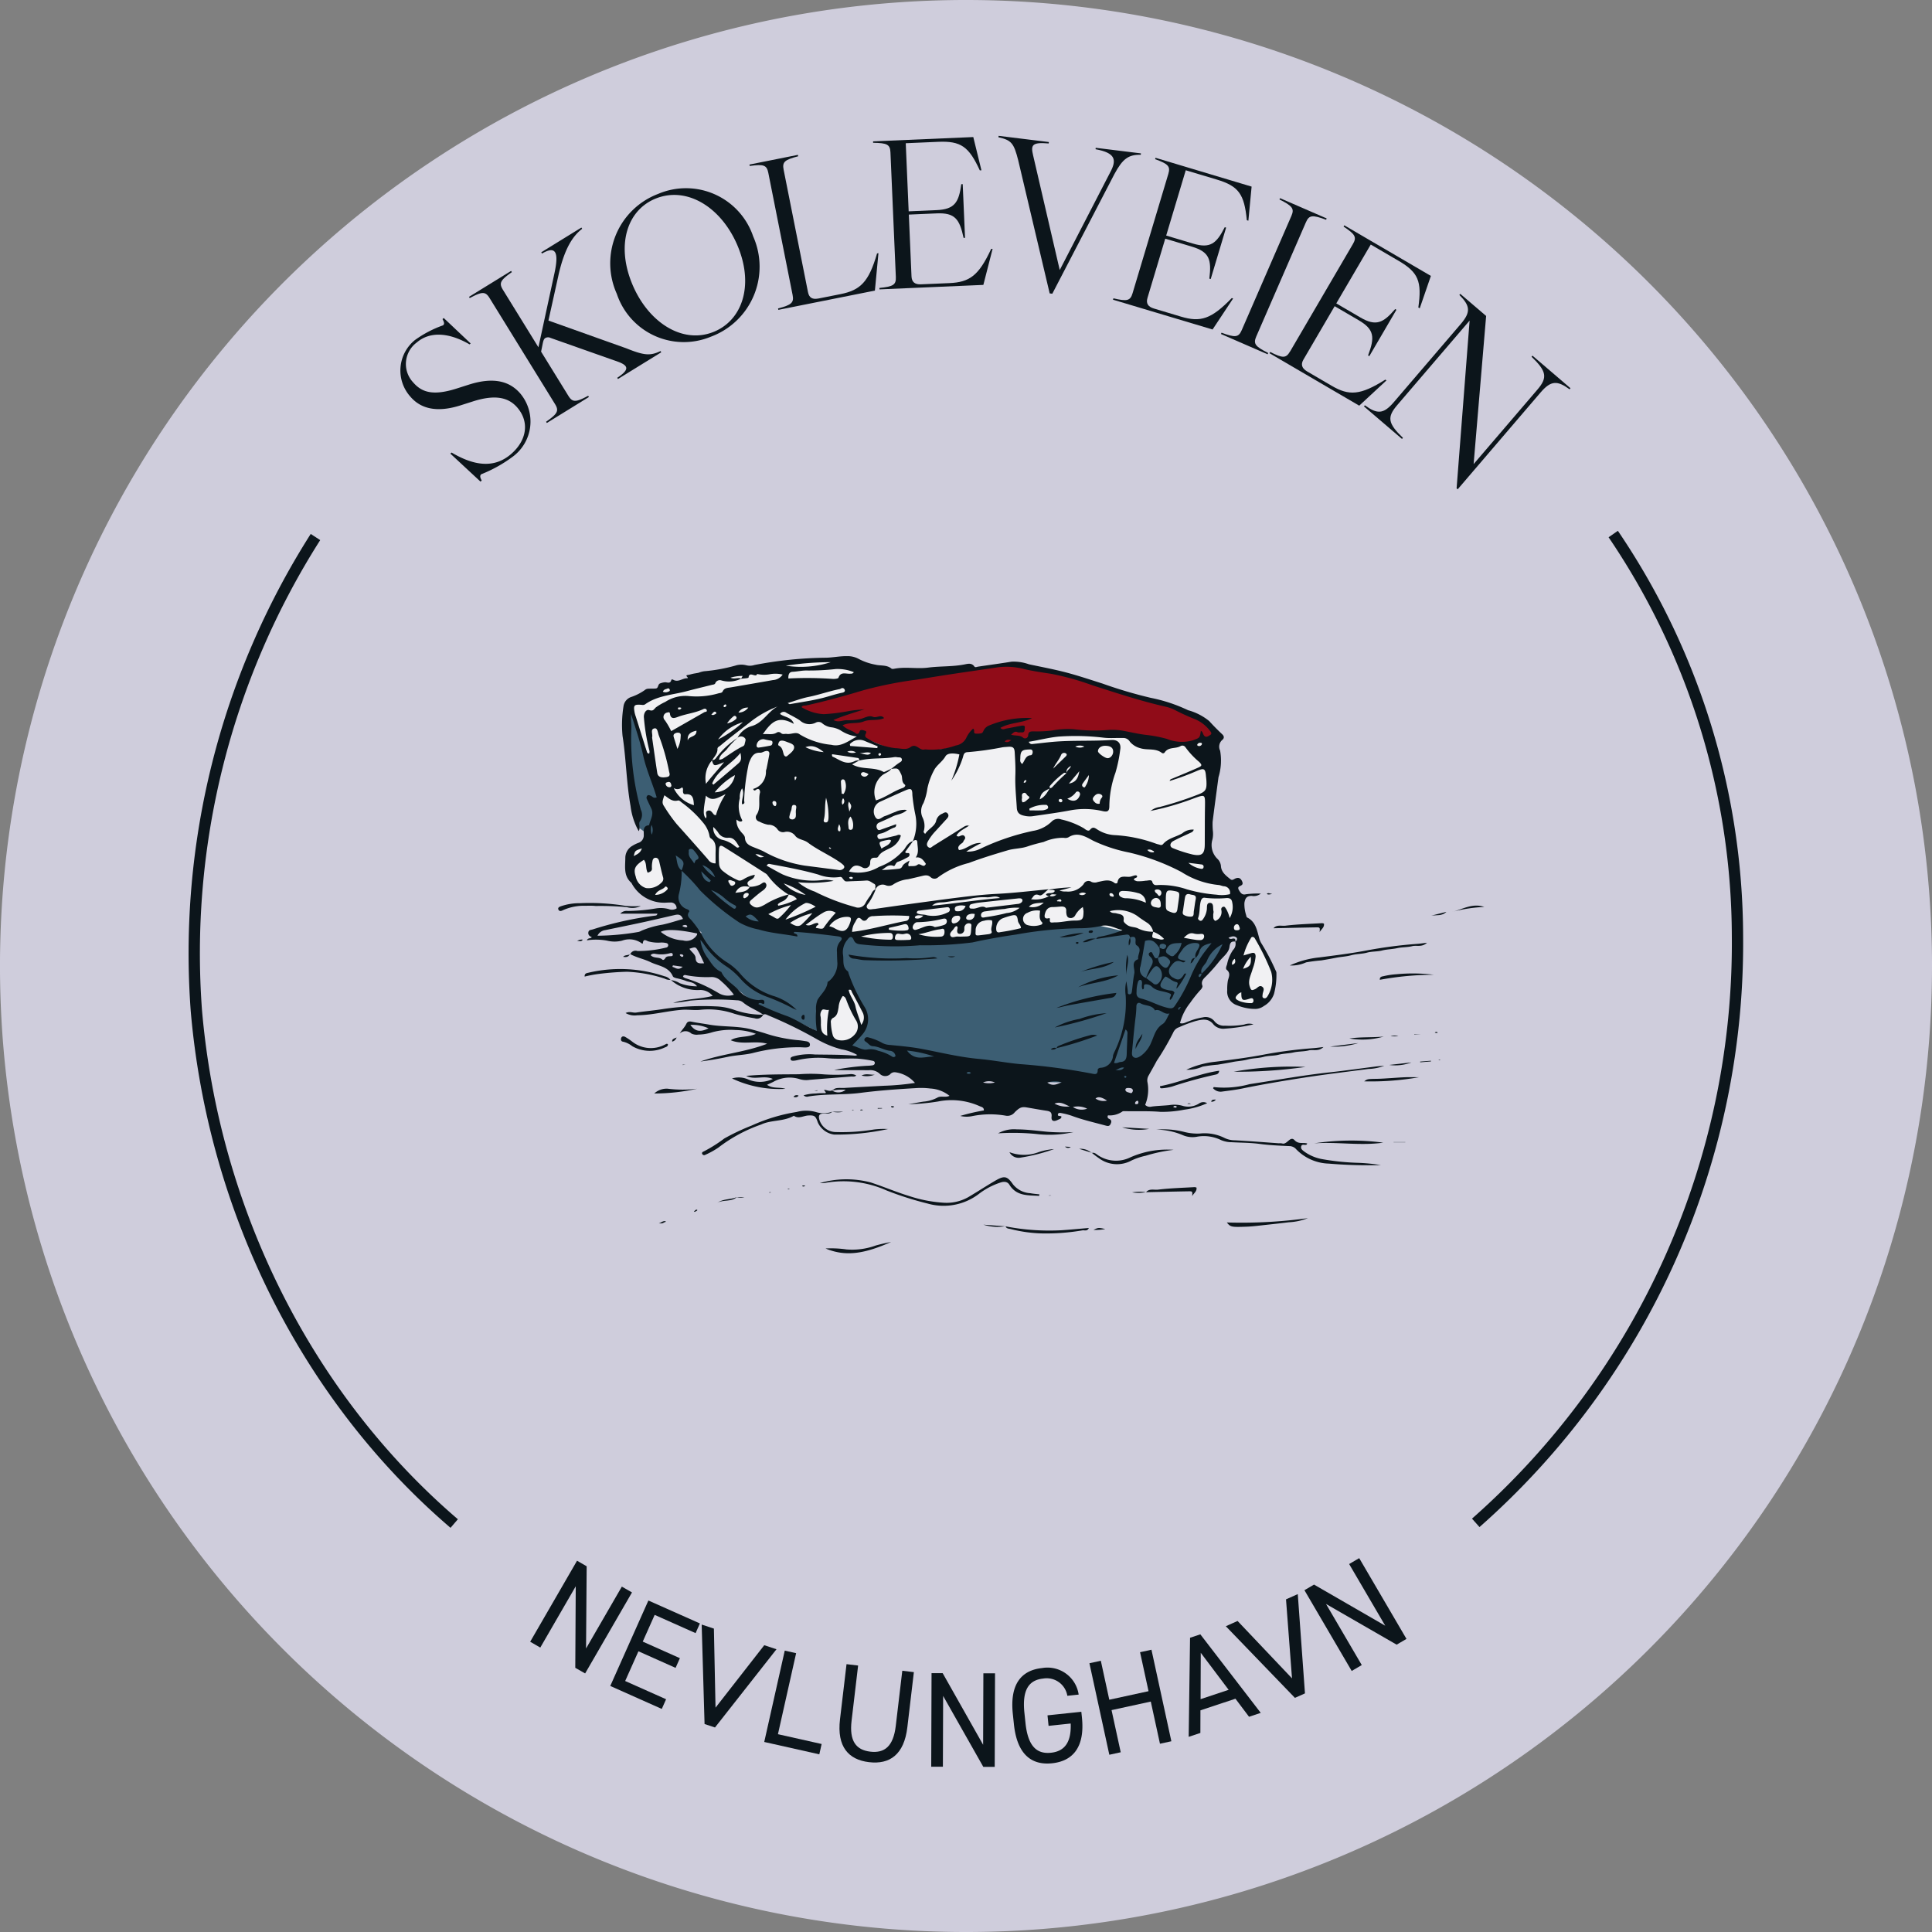 <?xml version="1.0" encoding="UTF-8"?>
<svg xmlns="http://www.w3.org/2000/svg" xmlns:xlink="http://www.w3.org/1999/xlink" id="Group_112" data-name="Group 112" width="179.431" height="179.431" viewBox="0 0 179.431 179.431">
  <rect x="0" y="0" width="179.431" height="179.431" fill="#808080" stroke="none"/>
  <defs>
    <clipPath id="clip-path">
      <rect id="Rectangle_406" data-name="Rectangle 406" width="179.431" height="179.431" fill="none"></rect>
    </clipPath>
  </defs>
  <g id="Group_111" data-name="Group 111" clip-path="url(#clip-path)">
    <path id="Path_86" data-name="Path 86" d="M179.431,89.716A89.716,89.716,0,1,1,89.716,0a89.716,89.716,0,0,1,89.716,89.716" fill="#cfcddc" fill-rule="evenodd"></path>
    <path id="Path_87" data-name="Path 87" d="M78.36,70.773c-.143.123-.142.271.035.593l-.114.1-2.8-2.6.114-.1c2.128,1.261,3.976,1.47,5.51.153,1.478-1.267,1.743-2.989.6-4.323-.824-.962-2.062-1.243-4.15-.572l-1.153.367c-2.294.723-3.731.237-4.629-.81a3.64,3.64,0,0,1,.416-5.261,10.323,10.323,0,0,1,2.611-1.368c.143-.123.127-.258-.049-.58l.115-.1,2.5,2.362-.1.087c-1.938-1.126-3.7-1.208-4.891-.187a2.488,2.488,0,0,0-.363,3.7c.787.919,1.817,1.3,4.043.59l1.153-.367c2.307-.734,3.79-.312,4.775.835a4.052,4.052,0,0,1-.689,5.844,12.79,12.79,0,0,1-2.926,1.639" transform="translate(-33.655 -26.737)" fill="#0c151b"></path>
    <path id="Path_88" data-name="Path 88" d="M96.922,52.758l-6.36-2.246a.522.522,0,0,0-.483.009c-.129.08-.176.219-.231.454l-.164.812,2.53,4.1c.387.626.692.616,1.841,0l.07.113-3.907,2.412-.07-.113c1.07-.749,1.215-1.017.828-1.644L84.9,46.811c-.387-.627-.691-.616-1.84,0l-.07-.113L86.9,44.29l.069.113c-1.07.749-1.215,1.017-.828,1.644l3.295,5.337,1.47-6.791c.484-2.164.087-2.629-1.138-1.917l-.07-.113,3.73-2.3.07.113c-.841.652-1.608,1.748-2.183,4.234L90.366,48.9l7.23,2.577c1.655.666,2.219.717,3.179.257l.069.113-4.02,2.481-.069-.112c1.186-.777.994-1.124.166-1.458" transform="translate(-39.431 -19.129)" fill="#0c151b"></path>
    <path id="Path_89" data-name="Path 89" d="M108.619,43.121a6.891,6.891,0,0,1,3.836-9.275,6.59,6.59,0,0,1,8.832,3.949,6.932,6.932,0,0,1-3.925,9.309,6.558,6.558,0,0,1-8.743-3.984m8.943,3.56c2.657-1.04,3.775-4.2,2.37-7.787-1.44-3.678-4.684-5.8-7.658-4.632-2.64,1.034-3.7,4.187-2.3,7.759,1.44,3.678,4.667,5.8,7.588,4.659" transform="translate(-51.336 -15.836)" fill="#0c151b"></path>
    <path id="Path_90" data-name="Path 90" d="M136.618,40.419l-2.257-11.344c-.143-.723-.432-.819-1.726-.639l-.026-.13,4.5-.9.026.13c-1.265.329-1.494.529-1.351,1.251l2.261,11.363c.111.556.429.7.986.594l2.038-.405c1.854-.369,2.625-1.139,3.391-3.778l.13-.026-.33,3.476L135.293,41.8l-.026-.13c1.264-.328,1.491-.547,1.351-1.251" transform="translate(-63.006 -13.023)" fill="#0c151b"></path>
    <path id="Path_91" data-name="Path 91" d="M156.6,37.231l-.5-11.555c-.032-.736-.3-.876-1.609-.895l-.006-.132,9.308-.4.757,3.088-.151.006c-1.023-2.225-1.764-2.742-3.879-2.651l-3,.13.272,6.325,2.587-.112c1.7-.073,2.069-.733,2.3-2.407l.132-.006.215,4.985-.132.006c-.377-1.743-.8-2.349-2.5-2.275l-2.587.111.248,5.74c.023.529.316.762.883.737l2.624-.113c1.889-.082,2.733-.685,3.892-3.176l.132-.006-.858,3.348-9.648.416-.005-.132c1.3-.132,1.557-.294,1.525-1.03" transform="translate(-73.401 -11.52)" fill="#0c151b"></path>
    <path id="Path_92" data-name="Path 92" d="M176.664,24.168l.016-.131,4.669.576-.016.131c-1.563-.136-1.675.155-1.449,1.1L182.358,36.5l4.677-9.055c.641-1.178.51-1.822-1.351-2.166l.016-.131,4.2.518-.016.131c-1.138-.026-1.682.364-2.449,1.792L181.668,38.7l-.244-.03L178.5,26.3c-.4-1.573-.626-1.867-1.831-2.13" transform="translate(-83.937 -11.421)" fill="#0c151b"></path>
    <path id="Path_93" data-name="Path 93" d="M198.755,40.5l3.32-11.078c.212-.706,0-.927-1.226-1.374l.038-.126,8.924,2.674-.3,3.166-.144-.044c-.236-2.438-.766-3.169-2.794-3.777l-2.878-.863-1.817,6.064,2.48.743c1.629.489,2.193-.013,2.96-1.519l.126.038-1.432,4.778-.126-.038c.214-1.77.013-2.482-1.616-2.97l-2.48-.743-1.649,5.5c-.153.508.048.824.592.986l2.516.754c1.811.543,2.806.249,4.719-1.723l.126.038-1.909,2.881L196.938,41.1l.038-.128c1.271.3,1.568.234,1.779-.472" transform="translate(-93.57 -13.266)" fill="#0c151b"></path>
    <path id="Path_94" data-name="Path 94" d="M217.967,47.323l4.612-10.606c.294-.675.112-.921-1.106-1.532l.052-.121,4.333,1.883-.053.122c-1.278-.473-1.581-.44-1.875.236L219.319,47.91c-.293.677-.111.921,1.106,1.533l-.052.121-4.333-1.884.053-.121c1.278.474,1.58.44,1.874-.236" transform="translate(-102.645 -16.66)" fill="#0c151b"></path>
    <path id="Path_95" data-name="Path 95" d="M226.54,51.591l5.837-9.984c.372-.637.219-.9-.868-1.624l.067-.114,8.043,4.7-1.036,3.007-.13-.076c.345-2.425,0-3.261-1.826-4.329l-2.594-1.516-3.2,5.465,2.235,1.306c1.468.859,2.135.5,3.235-.779l.115.067-2.518,4.307-.114-.067c.627-1.67.6-2.409-.87-3.267l-2.234-1.307-2.9,4.96c-.268.457-.146.812.343,1.1l2.267,1.325c1.631.954,2.668.9,4.991-.562l.114.067-2.534,2.349-8.336-4.874.067-.114c1.164.593,1.468.6,1.84-.04" transform="translate(-106.728 -18.943)" fill="#0c151b"></path>
    <path id="Path_96" data-name="Path 96" d="M244.111,62.062,250.33,54.8c.958-1.119.874-1.689-.128-2.7l.086-.1,2.4,2.052-1.162,13.758,5.924-6.917c.958-1.119.86-1.7-.544-3.053l.086-.1,3.53,3.023-.086.1c-1.135-.824-1.725-.831-2.685.288l-7.706,9-.1-.086,1.209-15.583-6.723,7.85c-.96,1.118-.875,1.688.529,3.041l-.086.1L241.34,62.45l.086-.1c1.15.836,1.725.831,2.685-.288" transform="translate(-114.666 -24.708)" fill="#0c151b"></path>
    <path id="Path_97" data-name="Path 97" d="M103.267,279.1l-4.352,7.524L98,286.1l.043-7.571-3.293,5.692-.938-.542,4.352-7.524.894.517L99,284.307l3.324-5.746Z" transform="translate(-44.572 -131.206)" fill="#0c151b"></path>
    <path id="Path_98" data-name="Path 98" d="M116.308,285.324l-.4.9-3.8-1.694L111,287.011l3.45,1.539-.4.9-3.451-1.54-1.231,2.761,3.8,1.693-.4.9-4.784-2.134,3.54-7.935Z" transform="translate(-51.306 -134.55)" fill="#0c151b"></path>
    <path id="Path_99" data-name="Path 99" d="M125.29,287.828l.151,7.343,4.526-5.8,1.136.375-5.712,7.266-.968-.32-.268-9.239Z" transform="translate(-58.988 -136.575)" fill="#0c151b"></path>
    <path id="Path_100" data-name="Path 100" d="M136.5,299.826l4.057.911-.215.959-5.115-1.148,1.905-8.483,1.057.237Z" transform="translate(-64.25 -138.766)" fill="#0c151b"></path>
    <path id="Path_101" data-name="Path 101" d="M155.446,295.2l-.605,5.116c-.3,2.553-1.642,3.472-3.556,3.246s-3-1.434-2.7-3.973l.607-5.129,1.076.127-.607,5.129c-.224,1.889.415,2.713,1.74,2.87s2.139-.495,2.363-2.385l.607-5.129Z" transform="translate(-70.572 -139.904)" fill="#0c151b"></path>
    <path id="Path_102" data-name="Path 102" d="M170.7,296.058l-.03,8.692-1.058,0-3.732-6.589-.023,6.576-1.083,0,.03-8.691,1.033,0,3.757,6.651.023-6.639Z" transform="translate(-78.288 -140.654)" fill="#0c151b"></path>
    <path id="Path_103" data-name="Path 103" d="M185.531,299.189l.053.5c.3,2.792-.847,4.079-2.763,4.282s-3.254-.82-3.55-3.613l-.1-.952c-.3-2.793.8-4.074,2.713-4.277a2.927,2.927,0,0,1,3.4,2.464l-1.052.111a1.944,1.944,0,0,0-2.246-1.6c-1.328.141-1.967,1.044-1.74,3.186l.1.953c.227,2.142,1.041,2.891,2.369,2.75,1.215-.129,1.9-.911,1.828-2.714l-2.054.218-.1-.977Z" transform="translate(-85.105 -140.211)" fill="#0c151b"></path>
    <path id="Path_104" data-name="Path 104" d="M194.608,296.552l3.645-.793-.787-3.62,1.059-.23,1.848,8.5-1.059.23-.852-3.916-3.644.794.852,3.915-1.059.231-1.848-8.5,1.059-.23Z" transform="translate(-91.585 -138.693)" fill="#0c151b"></path>
    <path id="Path_105" data-name="Path 105" d="M210.329,298.7l.127-9.2.956-.318,5.61,7.294-1.088.361-1.262-1.677-3.251,1.08-.006,2.1Zm1.106-3.5,2.605-.866-2.59-3.44Z" transform="translate(-99.932 -137.395)" fill="#0c151b"></path>
    <path id="Path_106" data-name="Path 106" d="M217.99,284.558l5.056,5.331-.557-7.338,1.093-.488.667,9.221-.932.416-6.418-6.653Z" transform="translate(-103.053 -134.014)" fill="#0c151b"></path>
    <path id="Path_107" data-name="Path 107" d="M235.9,275.7l4.39,7.5-.913.535-6.56-3.78,3.321,5.675-.935.547-4.389-7.5.891-.521,6.613,3.82-3.352-5.729Z" transform="translate(-109.666 -130.99)" fill="#0c151b"></path>
    <path id="Path_108" data-name="Path 108" d="M57.715,186.783c-13.727-11.754-22.521-29.253-24.13-48.012A72.544,72.544,0,0,1,44.731,94.478l.881.572a71.48,71.48,0,0,0-10.98,43.641c1.584,18.478,10.247,35.72,23.766,47.295Z" transform="translate(-15.873 -44.889)" fill="#0c151b"></path>
    <path id="Path_109" data-name="Path 109" d="M261.163,186.453l-.7-.786a71.242,71.242,0,0,0,24.131-54.15,66.238,66.238,0,0,0-11.445-36.993l.862-.6a67.289,67.289,0,0,1,11.632,37.583,72.293,72.293,0,0,1-24.484,54.944" transform="translate(-123.754 -44.626)" fill="#0c151b"></path>
    <path id="Path_110" data-name="Path 110" d="M114.781,136.245l.108.1,3.956,3.694,2.431,2.855,4.739,3.111,3.184-.172,2.821.4,1.917.816,8.434-.254,5.133-.865,6.163-.894,2.1.1,2.146.843,2.035.676,1.642.051,2.188.214,1.579-.064,1.1-.252v1.119l-1.711,1.884-1.156,1.9L162,154.55l-3.422,4.9-2.807.667-8.9-.145-7.392-.689-5.332-2.013-2.447-.491-4.644-2.227-4.332-1.863-3.266-2.728-2.076-2.747.457-1.1-1.022-.8-1.364-2.53-2.138-5.434-1.245-.925-1.174-8.246.317-2.906,2.329,6.086Z" transform="translate(-52.688 -59.517)" fill="#3c5e73"></path>
    <path id="Path_111" data-name="Path 111" d="M145.62,174.358l-1.178,2.093.288,1.892,2.226,1.068,1.547-1.245.656-1.142L147.3,173.45Z" transform="translate(-68.627 -82.41)" fill="#f1f1f3"></path>
    <path id="Path_112" data-name="Path 112" d="M217.839,167.573l-.17,1.693.048,1.826,2.226,1.068,1.547-1.245.3-2.318-2.064-3.522Z" transform="translate(-103.42 -78.43)" fill="#f1f1f3"></path>
    <path id="Path_113" data-name="Path 113" d="M111.726,148.976l-.455,1.631.562,1.736,1.951,1.222,1.687-.866.516-1.52-1.859-3.574Z" transform="translate(-52.868 -70.131)" fill="#f1f1f3"></path>
    <path id="Path_114" data-name="Path 114" d="M127.347,181.89a5.51,5.51,0,0,0-1.895-.354,6.436,6.436,0,0,0-2.138.2,4.574,4.574,0,0,1-1.316.224,1.113,1.113,0,0,1-.65-.1.784.784,0,0,0-1.079,0c.195-.334.467-.58.619-.905.129-.275.374-.217.587-.174.489.1.986.156,1.475.245,1.25.226,2.533.123,3.775.4.482.109.952.261,1.425.4a13.586,13.586,0,0,0,3.041.646c.273.017.544.066.816.106.185.028.36.109.357.315,0,.224-.2.254-.378.259s-.349-.011-.523-.016a16.937,16.937,0,0,0-4.425.541c-.746.178-1.52.183-2.275.343-.848.179-1.707.329-2.574.441,2.014-.719,4.185-.863,6.2-1.651-1.111-.319-2.294.132-3.381-.328.7-.425,1.512-.218,2.341-.593m-6.089-.833c.443.624.922.7,1.685.32a3.748,3.748,0,0,0-1.685-.32" transform="translate(-57.143 -85.874)" fill="#0c151b"></path>
    <path id="Path_115" data-name="Path 115" d="M136.319,196.614c-.241.25-.554.165-.846.178-.31.014-.444.135-.381.474a1.609,1.609,0,0,0,1.568,1.245,18.087,18.087,0,0,0,3.5-.234,7.412,7.412,0,0,1,1.334-.047,22.429,22.429,0,0,1-5,.515,1.94,1.94,0,0,1-1.525-1.137c-.2-.6-.31-.668-.9-.635-.44.025-.875.34-1.321.024-.943.551-2.107.372-3.035.812a14.143,14.143,0,0,0-3.971,2.139,7.3,7.3,0,0,1-1.225.678.194.194,0,0,1-.267-.059c-.093-.152.027-.212.147-.266a13,13,0,0,0,1.892-1.194,20.441,20.441,0,0,1,2.539-1.2,16.132,16.132,0,0,1,4.187-1.263,3.354,3.354,0,0,1,1.833.022,2.321,2.321,0,0,0,1.471-.05Z" transform="translate(-59.019 -93.373)" fill="#0c151b"></path>
    <path id="Path_116" data-name="Path 116" d="M225.45,203.139A43.993,43.993,0,0,1,220.6,203a4.389,4.389,0,0,1-3-1.319.846.846,0,0,0-.645-.306c-.915-.041-1.833-.08-2.739-.2-.867-.12-1.736-.112-2.6-.16a2.58,2.58,0,0,1-1.008-.2,3.618,3.618,0,0,0-2.251-.307,2.262,2.262,0,0,1-1.294-.148,6.546,6.546,0,0,0-2.458-.517,7.873,7.873,0,0,1,2.56.209,4.885,4.885,0,0,0,1.47.156,4.139,4.139,0,0,1,2.319.42,2.182,2.182,0,0,0,.933.207c1.365.071,2.727.183,4.091.279a1.234,1.234,0,0,1,.3.013c.47.161.741-.75,1.163-.3.374.4.792.181,1.177.309-.027.039-.041.082-.071.1-.157.09-.441-.107-.5.19-.041.227.152.347.311.47a4.076,4.076,0,0,0,1.708.7,22.566,22.566,0,0,0,3.19.33,16.87,16.87,0,0,1,2.2.213" transform="translate(-97.208 -94.933)" fill="#0c151b"></path>
    <path id="Path_117" data-name="Path 117" d="M165.414,210.037c-1.008-.07-2.074.046-2.746-1.029-.2-.327-.533-.318-.869-.2a6.73,6.73,0,0,0-1.911,1,5.4,5.4,0,0,1-4.8.946,30.348,30.348,0,0,1-3.841-1.224,9.805,9.805,0,0,0-5.7-.7,1.442,1.442,0,0,1-.224.02c-.074,0-.147,0-.268,0a8.83,8.83,0,0,1,4.746-.056c1.185.386,2.328.882,3.521,1.245a12.721,12.721,0,0,0,3.287.636,4.075,4.075,0,0,0,2.228-.518c.837-.493,1.65-1.027,2.488-1.517.862-.5,1.123-.471,1.68.336a2.218,2.218,0,0,0,1.61.813c.277.054.56.072.84.107l-.039.142" transform="translate(-68.917 -98.971)" fill="#0c151b"></path>
    <path id="Path_118" data-name="Path 118" d="M132.785,191.022c.574.392,1.179.181,1.7.371a10.251,10.251,0,0,1-4.959-.965,2.177,2.177,0,0,1,1.476.081,2.762,2.762,0,0,0,2.315-.036c-.83-.367-1.668.122-2.48-.283,1.693-.157,3.307-.135,4.92-.152a14.133,14.133,0,0,1,2.3.011,16.033,16.033,0,0,0,2.382-.014.97.97,0,0,1,.626.115c-.147.15-.321.091-.47.1-1.29.1-2.58.2-3.869.308a2.09,2.09,0,0,1-.889-.057,3.086,3.086,0,0,0-2.5.258l-.562.26" transform="translate(-61.543 -90.269)" fill="#0c151b"></path>
    <path id="Path_119" data-name="Path 119" d="M123.472,178.819a.626.626,0,0,1-.785.341,15.876,15.876,0,0,1-1.889-.419,7.311,7.311,0,0,0-3.131-.371c-.569.068-1.125-.036-1.695,0-1.412.1-2.782.5-4.2.51a1.658,1.658,0,0,1-1.079-.206c.378-.192.687,0,.983-.045.862-.131,1.734-.2,2.593-.341a24.8,24.8,0,0,1,4.769-.234,5.746,5.746,0,0,1,1.755.329,7.846,7.846,0,0,0,2.694.444l-.013-.01" transform="translate(-52.592 -84.589)" fill="#0c151b"></path>
    <path id="Path_120" data-name="Path 120" d="M214.642,190.661c.044-.062.061-.1.07-.1a8.9,8.9,0,0,0,3.311-.27c2.483-.378,4.955-.83,7.456-1.1,1.432-.154,2.86-.362,4.29-.542.22-.028.442-.041.779-.071a4.4,4.4,0,0,1-1.478.3c-1.967.258-3.937.492-5.9.793-1.94.3-3.876.624-5.8,1.02-.606.124-1.222.2-1.836.279a.93.93,0,0,1-.9-.311" transform="translate(-101.981 -89.6)" fill="#0c151b"></path>
    <path id="Path_121" data-name="Path 121" d="M209.9,187.379a8.574,8.574,0,0,1,2.736-.75c1.5-.193,3-.376,4.492-.664a42.259,42.259,0,0,1,4.659-.6c.244-.019.486-.055.861-.1-.471.445-.959.212-1.372.316-.453.114-.943.082-1.4.185s-.943.1-1.4.217-.937.072-1.4.2-.992.111-1.466.241c-.458.126-.924.139-1.382.229s-.93.173-1.4.251a14.087,14.087,0,0,0-1.409.182,3.292,3.292,0,0,1-1.523.288" transform="translate(-99.731 -88.025)" fill="#0c151b"></path>
    <path id="Path_122" data-name="Path 122" d="M228.21,168.928a8.574,8.574,0,0,1,2.736-.749c1.5-.193,3-.376,4.492-.664a42.274,42.274,0,0,1,4.659-.6c.244-.019.486-.055.861-.1-.471.445-.959.212-1.371.317-.453.114-.943.082-1.4.185s-.943.1-1.4.217-.937.072-1.4.2-.992.111-1.466.241c-.458.126-.924.139-1.381.229s-.93.173-1.4.251a14.089,14.089,0,0,0-1.409.182,3.292,3.292,0,0,1-1.523.288" transform="translate(-108.428 -79.259)" fill="#0c151b"></path>
    <path id="Path_123" data-name="Path 123" d="M193.164,203.74c.291-.094.463.147.67.259a3.009,3.009,0,0,0,2.919.146,8.41,8.41,0,0,1,4.024-.7,14.6,14.6,0,0,0-2.592.546,6.119,6.119,0,0,0-1.333.45,2.81,2.81,0,0,1-3.027-.228,7.969,7.969,0,0,1-.644-.489Z" transform="translate(-91.777 -96.656)" fill="#0c151b"></path>
    <path id="Path_124" data-name="Path 124" d="M217.072,215.948a45.288,45.288,0,0,0,7.534-.4,5.59,5.59,0,0,1-1.781.382q-1,.122-2,.229c-.643.068-1.287.157-1.934.181-1.425.05-1.473.027-1.818-.395" transform="translate(-103.136 -102.414)" fill="#0c151b"></path>
    <path id="Path_125" data-name="Path 125" d="M111.45,172.471a1.038,1.038,0,0,1-.573-.113,12.727,12.727,0,0,0-3.494-.638,26.046,26.046,0,0,0-2.608.2,11.567,11.567,0,0,0-1.325.248c-.022-.291.186-.324.321-.351a12.889,12.889,0,0,1,7.1.325.923.923,0,0,1,.558.349l.017-.018" transform="translate(-49.151 -81.47)" fill="#0c151b"></path>
    <path id="Path_126" data-name="Path 126" d="M176.6,200.2a3.057,3.057,0,0,1,1.745-.368c.935,0,1.87.131,2.8.22a17.934,17.934,0,0,0,2.457.031,10.2,10.2,0,0,1-3.437.178,22.121,22.121,0,0,0-3.569-.061" transform="translate(-83.905 -94.943)" fill="#0c151b"></path>
    <path id="Path_127" data-name="Path 127" d="M177.89,216.98a21.3,21.3,0,0,0,5.2.366c.831-.055,1.661-.136,2.554-.211-.15.332-.413.193-.588.22a19.9,19.9,0,0,1-3.782.284,13.056,13.056,0,0,1-2.873-.4c-.184-.05-.412-.028-.494-.269Z" transform="translate(-84.52 -103.088)" fill="#0c151b"></path>
    <path id="Path_128" data-name="Path 128" d="M106.432,160.069a1.774,1.774,0,0,1-1.284.106,26.151,26.151,0,0,0-2.893-.109c-.392-.046-.793-.012-1.19-.021a4.715,4.715,0,0,0-1.932.448c-.177.074-.306.036-.356-.126-.044-.139.08-.213.2-.261a5.309,5.309,0,0,1,1.831-.3,20.706,20.706,0,0,1,4.2.246,7.812,7.812,0,0,0,1.416.014" transform="translate(-46.927 -75.924)" fill="#0c151b"></path>
    <path id="Path_129" data-name="Path 129" d="M224.961,188.751a44.686,44.686,0,0,1-6.671.444,30,30,0,0,1,6.671-.444" transform="translate(-103.714 -89.661)" fill="#0c151b"></path>
    <path id="Path_130" data-name="Path 130" d="M146.072,220.361a9.985,9.985,0,0,1,1.95.089,6.393,6.393,0,0,0,2.716-.366c.47-.131.946-.237,1.425-.328-2.372,1.052-4.159,1.419-6.091.605" transform="translate(-69.402 -104.411)" fill="#0c151b"></path>
    <path id="Path_131" data-name="Path 131" d="M205.261,190.892c1.846-.346,3.583-1.165,5.492-1.435-.033.312-.242.342-.388.37a40.127,40.127,0,0,0-3.993,1.1,4.832,4.832,0,0,1-.95.162c-.092.009-.2-.034-.161-.2" transform="translate(-97.521 -90.015)" fill="#0c151b"></path>
    <path id="Path_132" data-name="Path 132" d="M232.538,202.071a22.959,22.959,0,0,1,6.412-.065c-2.135.307-4.282-.089-6.412.065" transform="translate(-110.484 -95.885)" fill="#0c151b"></path>
    <path id="Path_133" data-name="Path 133" d="M114.238,184.114c.01.194-.155.242-.279.289a3.259,3.259,0,0,1-3.039-.115,2.13,2.13,0,0,0-.853-.415c-.191-.022-.221-.2-.168-.345.067-.184.246-.166.377-.094a5.864,5.864,0,0,1,.616.413,2.807,2.807,0,0,0,3.084.289c.09-.044.163-.114.262-.022" transform="translate(-52.205 -87.129)" fill="#0c151b"></path>
    <path id="Path_134" data-name="Path 134" d="M246.494,190.6a25.657,25.657,0,0,1-5.108.385c.3-.224.3-.218,1.247-.236.42-.008.841-.043,1.262-.068.445-.026.89-.064,1.335-.078.421-.014.842,0,1.264,0" transform="translate(-114.688 -90.557)" fill="#0c151b"></path>
    <path id="Path_135" data-name="Path 135" d="M202.775,210.523c.3-.363.748-.193,1.108-.237,1.125-.138,2.264-.166,3.4-.234a.735.735,0,0,1,.176.041c.06.365-.271.532-.4.8.039-.445.039-.458-.355-.451-1.314.022-2.628.054-3.942.082Z" transform="translate(-96.338 -99.8)" fill="#0c151b"></path>
    <path id="Path_136" data-name="Path 136" d="M225.327,163.82c.3-.363.748-.193,1.108-.237,1.126-.138,2.265-.166,3.4-.234a.712.712,0,0,1,.176.041c.06.365-.271.531-.4.8.039-.445.039-.458-.355-.451-1.314.022-2.628.054-3.942.082Z" transform="translate(-107.053 -77.611)" fill="#0c151b"></path>
    <path id="Path_137" data-name="Path 137" d="M249.176,172.368a27.885,27.885,0,0,0-5.023.467c-.029-.294.2-.306.341-.336a7.065,7.065,0,0,1,1.177-.178,15.888,15.888,0,0,1,3.505.047" transform="translate(-116.001 -81.838)" fill="#0c151b"></path>
    <path id="Path_138" data-name="Path 138" d="M115.764,193.075a1.7,1.7,0,0,1,1.246-.445,11.193,11.193,0,0,0,2.738.005,18.521,18.521,0,0,1-3.984.44" transform="translate(-55.002 -91.519)" fill="#0c151b"></path>
    <path id="Path_139" data-name="Path 139" d="M178.62,203.609a3.815,3.815,0,0,0,2.72-.009,5.938,5.938,0,0,1,1.422-.279,16.871,16.871,0,0,1-3.158.8.949.949,0,0,1-.984-.51" transform="translate(-84.866 -96.602)" fill="#0c151b"></path>
    <path id="Path_140" data-name="Path 140" d="M238.763,183.59c1.057-.156,2.129-.076,3.19-.178a7.191,7.191,0,0,1-3.19.178" transform="translate(-113.442 -87.143)" fill="#0c151b"></path>
    <path id="Path_141" data-name="Path 141" d="M256.884,160.833c.991-.239,1.913-.855,3.018-.468a13.788,13.788,0,0,0-3.018.468" transform="translate(-122.051 -76.134)" fill="#0c151b"></path>
    <path id="Path_142" data-name="Path 142" d="M198.552,199.47l2.509.146a5.29,5.29,0,0,1-2.509-.146" transform="translate(-94.337 -94.773)" fill="#0c151b"></path>
    <path id="Path_143" data-name="Path 143" d="M235.359,184.891l2.622-.328a7.917,7.917,0,0,1-2.622.328" transform="translate(-111.824 -87.69)" fill="#0c151b"></path>
    <path id="Path_144" data-name="Path 144" d="M247.876,187.987a4.254,4.254,0,0,1-2.067.236l2.067-.236" transform="translate(-116.789 -89.317)" fill="#0c151b"></path>
    <path id="Path_145" data-name="Path 145" d="M253.249,161.7l1.408-.353c-.4.406-.944.278-1.408.353" transform="translate(-120.324 -76.66)" fill="#0c151b"></path>
    <path id="Path_146" data-name="Path 146" d="M152.451,190.207c.4-.221.814-.05,1.221-.085a1.954,1.954,0,0,1-1.221.085" transform="translate(-72.433 -90.317)" fill="#0c151b"></path>
    <path id="Path_147" data-name="Path 147" d="M176.063,216.843a4.369,4.369,0,0,1-2.045-.144c.676.052,1.35.1,2.029.154l.016-.011" transform="translate(-82.68 -102.959)" fill="#0c151b"></path>
    <path id="Path_148" data-name="Path 148" d="M128.752,211.825c-.526.459-1.238.215-1.806.516.55-.372,1.221-.28,1.807-.516Z" transform="translate(-60.315 -100.643)" fill="#0c151b"></path>
    <path id="Path_149" data-name="Path 149" d="M194.58,217.383a5.219,5.219,0,0,1-1.093.079c.434-.221.473-.225,1.093-.079" transform="translate(-91.93 -103.236)" fill="#0c151b"></path>
    <path id="Path_150" data-name="Path 150" d="M246.577,202.081h1.091c0,.007,0,.015,0,.023H246.58c0-.007,0-.015,0-.023" transform="translate(-117.154 -96.013)" fill="#0c151b"></path>
    <path id="Path_151" data-name="Path 151" d="M192.13,203.648l-1.177-.37a1.537,1.537,0,0,1,1.161.388l.017-.018" transform="translate(-90.726 -96.582)" fill="#0c151b"></path>
    <path id="Path_152" data-name="Path 152" d="M252.293,187.754l-1,.082c0-.022,0-.044-.007-.066l1-.078c0,.02,0,.04.007.061" transform="translate(-119.393 -89.177)" fill="#0c151b"></path>
    <path id="Path_153" data-name="Path 153" d="M201.6,210.911a3.825,3.825,0,0,1-1.282.019,4.432,4.432,0,0,1,1.29-.018H201.6" transform="translate(-95.177 -100.19)" fill="#0c151b"></path>
    <path id="Path_154" data-name="Path 154" d="M147.274,196.7h1.011a2.171,2.171,0,0,1-1.013,0h0" transform="translate(-69.972 -93.455)" fill="#0c151b"></path>
    <path id="Path_155" data-name="Path 155" d="M116.542,216.278c.233-.05.4-.263.654-.2.007.109-.115.073-.164.118a.383.383,0,0,1-.2.078,2.244,2.244,0,0,1-.291,0" transform="translate(-55.372 -102.658)" fill="#0c151b"></path>
    <path id="Path_156" data-name="Path 156" d="M102.107,166.388a.788.788,0,0,1,.524-.128c-.134.243-.352.088-.524.128" transform="translate(-48.513 -78.992)" fill="#0c151b"></path>
    <path id="Path_157" data-name="Path 157" d="M250.9,182.975l-.664.035c0-.012,0-.023,0-.035Z" transform="translate(-118.891 -86.936)" fill="#0c151b"></path>
    <path id="Path_158" data-name="Path 158" d="M246.059,183.236h.716a1.025,1.025,0,0,1-.716,0" transform="translate(-116.908 -87.06)" fill="#0c151b"></path>
    <path id="Path_159" data-name="Path 159" d="M110.9,168.787c-.121.274-.339.331-.643.267.2-.2.471-.117.662-.245l-.018-.022" transform="translate(-52.387 -80.194)" fill="#0c151b"></path>
    <path id="Path_160" data-name="Path 160" d="M214.737,194.553a.448.448,0,0,1-.436.2c.072-.228.25-.179.436-.2" transform="translate(-101.819 -92.436)" fill="#0c151b"></path>
    <path id="Path_161" data-name="Path 161" d="M119.346,183.574a.6.6,0,0,1-.405.388c-.036-.242.154-.278.405-.388" transform="translate(-56.509 -87.22)" fill="#0c151b"></path>
    <path id="Path_162" data-name="Path 162" d="M140.4,193.927a.371.371,0,0,1,.473-.1.359.359,0,0,1-.473.1" transform="translate(-66.705 -92.071)" fill="#0c151b"></path>
    <path id="Path_163" data-name="Path 163" d="M224.648,158.108c-.265.055-.384.089-.5,0,.13-.15.26-.026.5,0" transform="translate(-106.497 -75.086)" fill="#0c151b"></path>
    <path id="Path_164" data-name="Path 164" d="M123.013,214.033c.107.015.123.048.075.085a1.089,1.089,0,0,1-.184.107c-.062.03-.113,0-.085-.038a1.2,1.2,0,0,1,.194-.154" transform="translate(-58.35 -101.692)" fill="#0c151b"></path>
    <path id="Path_165" data-name="Path 165" d="M130.388,211.825h.691a1.292,1.292,0,0,1-.692,0h0" transform="translate(-61.95 -100.643)" fill="#0c151b"></path>
    <path id="Path_166" data-name="Path 166" d="M185.644,211.495l.117.026c-.046,0-.092.006-.137.006s-.093,0-.14,0l.161-.028" transform="translate(-88.127 -100.486)" fill="#0c151b"></path>
    <path id="Path_167" data-name="Path 167" d="M188.443,202.88l.534.033a.391.391,0,0,1-.534-.033" transform="translate(-89.533 -96.393)" fill="#0c151b"></path>
    <path id="Path_168" data-name="Path 168" d="M155.309,196.057h.4c0,.014,0,.028,0,.042l-.4.02c0-.021,0-.042,0-.063" transform="translate(-73.79 -93.151)" fill="#0c151b"></path>
    <path id="Path_169" data-name="Path 169" d="M144.365,192.961h-.291l.287-.047c0,.016,0,.031,0,.047" transform="translate(-68.453 -91.658)" fill="#0c151b"></path>
    <path id="Path_170" data-name="Path 170" d="M253.869,182.644c.074-.071.216-.069.234-.031.071.151-.074.041-.114.067-.022.015-.078-.021-.12-.036" transform="translate(-120.619 -86.751)" fill="#0c151b"></path>
    <path id="Path_171" data-name="Path 171" d="M254.647,187.552l-.122-.037a.172.172,0,0,1,.066-.018.9.9,0,0,1,.121.034l-.066.02" transform="translate(-120.931 -89.084)" fill="#0c151b"></path>
    <path id="Path_172" data-name="Path 172" d="M120.8,188.374l.255.012-.253.029,0-.041" transform="translate(-57.397 -89.501)" fill="#0c151b"></path>
    <path id="Path_173" data-name="Path 173" d="M210.1,195.275c.134-.114.234-.044.335,0Z" transform="translate(-99.825 -92.75)" fill="#0c151b"></path>
    <path id="Path_174" data-name="Path 174" d="M157.963,195.772c-.076.085-.229.1-.257.049-.1-.178.079-.075.128-.1.03-.013.084.029.129.047" transform="translate(-74.915 -92.988)" fill="#0c151b"></path>
    <path id="Path_175" data-name="Path 175" d="M150.8,196.367l.136.021c-.046.009-.091.022-.136.027a.274.274,0,0,1-.073-.008l.074-.04" transform="translate(-71.613 -93.298)" fill="#0c151b"></path>
    <path id="Path_176" data-name="Path 176" d="M152.343,196.319l.129.038a.348.348,0,0,1-.121.04c-.048,0-.121.038-.14-.051l.132-.027" transform="translate(-72.319 -93.276)" fill="#0c151b"></path>
    <path id="Path_177" data-name="Path 177" d="M142.243,209.771a.532.532,0,0,1-.125.076.211.211,0,0,1-.133-.006c-.048-.025-.031-.071.035-.079a1.663,1.663,0,0,1,.224.008" transform="translate(-67.447 -99.662)" fill="#0c151b"></path>
    <path id="Path_178" data-name="Path 178" d="M139.454,210.4l-.131-.012a.287.287,0,0,1,.088-.037.8.8,0,0,1,.136.014l-.092.035" transform="translate(-66.195 -99.941)" fill="#0c151b"></path>
    <path id="Path_179" data-name="Path 179" d="M136.256,210.972l-.137.026c0-.017,0-.034-.005-.05l.141-.007,0,.032" transform="translate(-64.67 -100.222)" fill="#0c151b"></path>
    <path id="Path_180" data-name="Path 180" d="M127.1,120.352c-.024.394-.272.28-.5.218a.465.465,0,0,1,.5-.218" transform="translate(-60.153 -57.18)" fill="#0c151b"></path>
    <path id="Path_181" data-name="Path 181" d="M158.393,169.263a56.748,56.748,0,0,1-6.776.163c-.354-.016-.684-.124-1.033-.144a.5.5,0,0,1-.434-.372,22.991,22.991,0,0,0,5.367.326,11.664,11.664,0,0,0,2.385-.085.639.639,0,0,1,.491.112" transform="translate(-71.34 -80.253)" fill="#0c151b"></path>
    <path id="Path_182" data-name="Path 182" d="M192.506,175.682c-.138.477-.476.447-.757.5-1.243.224-2.49.432-3.731.661-.357.066-.7.186-1.067.232a21.869,21.869,0,0,1,5.555-1.39" transform="translate(-88.825 -83.47)" fill="#0c151b"></path>
    <path id="Path_183" data-name="Path 183" d="M191.442,179.267a36.653,36.653,0,0,1-4.815,1.331,7.611,7.611,0,0,1,2.306-.795,8.91,8.91,0,0,1,2.509-.536" transform="translate(-88.671 -85.171)" fill="#0c151b"></path>
    <path id="Path_184" data-name="Path 184" d="M194.5,172.566c-1.167.663-2.51.66-3.732,1.1a9.516,9.516,0,0,1,3.732-1.1" transform="translate(-90.639 -81.982)" fill="#0c151b"></path>
    <path id="Path_185" data-name="Path 185" d="M186.957,184.357c.009-.153.135-.209.242-.253a22.179,22.179,0,0,1,2.816-.954,1.084,1.084,0,0,1,.711.013,30.47,30.47,0,0,1-3.783,1.177Z" transform="translate(-88.821 -86.993)" fill="#0c151b"></path>
    <path id="Path_186" data-name="Path 186" d="M194.3,170.2c-.935.661-2.068.582-3.084.925a17.554,17.554,0,0,1,3.084-.925" transform="translate(-90.852 -80.863)" fill="#0c151b"></path>
    <path id="Path_187" data-name="Path 187" d="M187.479,165.463a8.723,8.723,0,0,1,2.238-.409,5.315,5.315,0,0,1-2.238.409" transform="translate(-89.076 -78.416)" fill="#0c151b"></path>
    <path id="Path_188" data-name="Path 188" d="M199.27,170.84a5.9,5.9,0,0,1,.081-1.881c.237.638-.124,1.245-.081,1.881" transform="translate(-94.658 -80.276)" fill="#0c151b"></path>
    <path id="Path_189" data-name="Path 189" d="M192.838,166.112c-.409-.012-.733.361-1.25.3a1.49,1.49,0,0,1,1.252-.3l0,0" transform="translate(-91.028 -78.911)" fill="#0c151b"></path>
    <path id="Path_190" data-name="Path 190" d="M193.026,164.747c-.056.136-.174.128-.29.113-.074-.009-.146-.047-.1-.135s.159-.086.251-.089c.069,0,.134.015.135.11" transform="translate(-91.52 -78.223)" fill="#0c151b"></path>
    <path id="Path_191" data-name="Path 191" d="M167.712,169.227h.679a.731.731,0,0,1-.679,0" transform="translate(-79.684 -80.404)" fill="#0c151b"></path>
    <path id="Path_192" data-name="Path 192" d="M199.815,165.874a.778.778,0,0,1-.084.756,1.117,1.117,0,0,1,.1-.739l-.015-.017" transform="translate(-94.883 -78.81)" fill="#0c151b"></path>
    <path id="Path_193" data-name="Path 193" d="M190.494,166.855c-.04-.016-.105-.024-.115-.051-.035-.093.038-.12.111-.123.041,0,.113.017.119.039.02.082-.039.121-.114.135" transform="translate(-90.449 -79.194)" fill="#0c151b"></path>
    <path id="Path_194" data-name="Path 194" d="M186.465,185.436a.556.556,0,0,1-.529.111.463.463,0,0,1,.542-.1l-.013-.016" transform="translate(-88.342 -88.088)" fill="#0c151b"></path>
    <path id="Path_195" data-name="Path 195" d="M149.481,123.974a13.124,13.124,0,0,1-1.935.486c-.654.217-1.373.173-2.029.407a.526.526,0,0,1-.565-.132c.112-.272.4-.239.568-.263a20.987,20.987,0,0,0,2.974-.609,1.235,1.235,0,0,1,1,.127Z" transform="translate(-68.87 -58.825)" fill="#0c151b"></path>
    <path id="Path_196" data-name="Path 196" d="M161.12,127a11.9,11.9,0,0,1-3.648.358c.5-.561,1.187-.275,1.776-.405a3.049,3.049,0,0,1,1.872.047" transform="translate(-74.818 -60.259)" fill="#0c151b"></path>
    <path id="Path_197" data-name="Path 197" d="M161.166,129.561a14.655,14.655,0,0,1-2.431.624,1.5,1.5,0,0,1-.881,0,.244.244,0,0,1-.142-.155c-.017-.112.069-.169.177-.184.44-.066.884-.024,1.331-.092.64-.1,1.3-.056,1.945-.189" transform="translate(-74.932 -61.557)" fill="#0c151b"></path>
    <path id="Path_198" data-name="Path 198" d="M154.229,125.157a1.014,1.014,0,0,1,.541-.17c.06.04.053.071,0,.117-.174.149-.359.066-.542.053" transform="translate(-73.278 -59.384)" fill="#0c151b"></path>
    <path id="Path_199" data-name="Path 199" d="M166.853,126.362c.265-.166.473-.072.813-.184-.323.3-.533.193-.813.184" transform="translate(-79.276 -59.95)" fill="#0c151b"></path>
    <path id="Path_200" data-name="Path 200" d="M157.308,126.7a.662.662,0,0,1,.47-.054c-.125.226-.307.071-.47.054" transform="translate(-74.741 -60.165)" fill="#0c151b"></path>
    <path id="Path_201" data-name="Path 201" d="M153.558,123.924c-.021-.068-.079-.156-.056-.2.078-.144.147.05.23.024,0,.134-.192.026-.194.157l.02.018" transform="translate(-72.93 -58.759)" fill="#0c151b"></path>
    <path id="Path_202" data-name="Path 202" d="M194.527,123.675c-.026.03-.047.076-.079.086s-.065-.028-.1-.045a.4.4,0,0,1,.082-.09c.049-.028.085,0,.095.05" transform="translate(-92.34 -58.732)" fill="#0c151b"></path>
    <path id="Path_203" data-name="Path 203" d="M206.626,143.6c-.025.453-.424.507-.717.592a10.313,10.313,0,0,0-2.055.825c-.17.092-.469.1-.3.451.045.094-.084.159-.2.136-.14-.029-.31-.005-.378-.179a.21.21,0,0,1,.1-.255,8.084,8.084,0,0,1,1.46-.718c.689-.3,1.4-.559,2.1-.835Z" transform="translate(-96.432 -68.226)" fill="#0c151b"></path>
    <path id="Path_204" data-name="Path 204" d="M202.222,143.491c-.429.761-.544.8-1.432.467a2.4,2.4,0,0,1,1.449-.451l-.017-.015" transform="translate(-95.4 -68.176)" fill="#0c151b"></path>
    <path id="Path_205" data-name="Path 205" d="M165.642,140.784l1.169-1.859a2.872,2.872,0,0,1-1.183,1.842l.014.017" transform="translate(-78.694 -66.006)" fill="#0c151b"></path>
    <path id="Path_206" data-name="Path 206" d="M172.632,144.8c-.242.46-.775.42-1.141.665l.02.026c.17-.579.7-.55,1.14-.671Z" transform="translate(-81.479 -68.797)" fill="#0c151b"></path>
    <path id="Path_207" data-name="Path 207" d="M209.953,143.336c.194-.1.384-.207.582-.3a.173.173,0,0,1,.25.063c.048.107-.038.191-.116.242-.242.156-.49.231-.725-.023l.009.016" transform="translate(-99.749 -67.948)" fill="#0c151b"></path>
    <path id="Path_208" data-name="Path 208" d="M165.228,142.434c.143.411-.159.607-.442.813.154-.263.307-.526.458-.793l-.016-.02" transform="translate(-78.294 -67.674)" fill="#0c151b"></path>
    <path id="Path_209" data-name="Path 209" d="M205.21,138.947a1.629,1.629,0,0,1-.255-.025c-.036-.008-.019-.07.041-.087a.535.535,0,0,1,.212-.026c.061.008.067.062,0,.138" transform="translate(-97.37 -65.95)" fill="#0c151b"></path>
    <path id="Path_210" data-name="Path 210" d="M173.685,144.621c.088-.111.164-.238.345-.237,0,.278-.184.245-.363.219l.018.018" transform="translate(-82.513 -68.6)" fill="#0c151b"></path>
    <path id="Path_211" data-name="Path 211" d="M142.119,179.774c-.041.091.034.27-.167.24a.22.22,0,0,1-.125-.157.249.249,0,0,1,.162-.293c.129-.026.1.124.13.211" transform="translate(-67.384 -85.313)" fill="#0c151b"></path>
    <path id="Path_212" data-name="Path 212" d="M133.878,147.6a3.828,3.828,0,0,1-1.084.631c.318-.512.318-.512,1.084-.631" transform="translate(-63.093 -70.13)" fill="#0c151b"></path>
    <path id="Path_213" data-name="Path 213" d="M136.6,146.743l-.178.1c-.005-.02-.022-.05-.014-.06a.358.358,0,0,1,.1-.09c.059-.031.093-.012.092.052" transform="translate(-64.81 -69.689)" fill="#0c151b"></path>
    <path id="Path_214" data-name="Path 214" d="M211.119,169.489c-.209.1-.172.4-.464.512.079-.294.119-.538.482-.5l-.018-.014" transform="translate(-100.087 -80.528)" fill="#0c151b"></path>
    <path id="Path_215" data-name="Path 215" d="M200.938,184.329c-.043-.58.358-.964.629-1.405-.046.541-.445.925-.629,1.405" transform="translate(-95.469 -86.911)" fill="#0c151b"></path>
    <path id="Path_216" data-name="Path 216" d="M161.493,151.7c-.11.3-.4.238-.624.316.195-.131.461-.122.624-.316" transform="translate(-76.432 -72.077)" fill="#0c151b"></path>
    <path id="Path_217" data-name="Path 217" d="M159.071,142.391l1.772.487h1.631l2.265.146,2.466-.633,1.2-.864-.3-2.639-1.765-2.3-1.181-2.14.115-4.581.581-4.688v-1.639l-1.1-1.155-2.363-1.072-2.9-.82-3.134-.861-3.3-1.037-4.322-.927-1.767-.417-2.668.208-1.616.208-7.889.61-2.883-.831-1.561-.667-5.111.263-3.875.625-2.759.7-3.056.627-1.212.449-2.969,1.5,1,2.759,1.357,3.557.6,2.126.063.946,3.535,4.546,1.739,1.461,1.15,1.874,1.4,1.419,1.957,1.247,2.983,1.032,3.078.262,1.733.078,1.629.7,3.259.167h2.1l2.249-.089,2.517-.234,2.391-.4,3.1-.488,2.826-.355,2.437-.226" transform="translate(-52.91 -55.485)" fill="#f1f1f3"></path>
    <path id="Path_218" data-name="Path 218" d="M157.062,125.179l3.189-.066,1.9-.28,1.676-.576,3.884-.31,4.626.282,2.895.949,5.05-.566-.281-.971-.873-.735-1.742-.843-2.872-.979-3.115-.944-4.714-1.47-3.748-.853-1.543-.143-2.119.143-1.756.221-10.214,1.539-1.555.8-3.051.7-1.373.441,2.759,1.48,2.317.951,1.3.624,1.612.68,1.685.709" transform="translate(-67.148 -55.911)" fill="#900c18"></path>
    <path id="Path_219" data-name="Path 219" d="M164.083,142.593c-.368-.033-.5.046-.56.5-.063.526-.582.9-.925,1.31a16.393,16.393,0,0,1-1.238,1.4c-.229.22-.514.47-.35.894.036.094-.08.3-.184.387a11.912,11.912,0,0,0-.954,1.2,5.06,5.06,0,0,0-.944,1.88c.3.1.533-.078.776-.154a6.432,6.432,0,0,1,1.351-.38,1.042,1.042,0,0,1,1.063.349,1.119,1.119,0,0,0,.988.425,7.905,7.905,0,0,0,1.785-.105,1.308,1.308,0,0,1,.86-.02,15.789,15.789,0,0,1-2.664.4,1.219,1.219,0,0,1-1.029-.364c-.479-.639-1.094-.492-1.687-.34a12.078,12.078,0,0,0-1.535.574.876.876,0,0,0-.536.491,24.858,24.858,0,0,1-1.538,2.641c-.229.441-.484.87-.721,1.308a.89.89,0,0,0-.14.638,3.66,3.66,0,0,1-.209,2.129.617.617,0,0,0,.613.159c.542-.07,1.089-.08,1.633-.134a2.8,2.8,0,0,1,1.314.09,1.892,1.892,0,0,0,1.439-.235.679.679,0,0,1,.759-.031,7.559,7.559,0,0,1-2.129.6,10.32,10.32,0,0,1-2.222.2c-1.088-.09-2.169-.039-3.253-.062-.1,0-.224-.012-.283.041a2.046,2.046,0,0,1-1.316.347.206.206,0,0,0,.11.326c.252.125.212.307.111.5s-.245.178-.443.124c-1.056-.288-2.124-.526-3.153-.911a6.7,6.7,0,0,0-.938-.244c-.139-.03-.34-.061-.347.149-.006.175.256.071.334.173-.027.226-.214.234-.333.3-.391.2-.629.112-.588-.283.045-.436-.144-.512-.481-.563-.616-.092-1.229-.206-1.844-.309-.488-.081-.672.047-1.084.439a.859.859,0,0,1-.849.329,8.443,8.443,0,0,0-3.087.036,2.548,2.548,0,0,1-1.138-.011,18.428,18.428,0,0,1,2.195-.511c.014-.309-.237-.32-.4-.4a6.372,6.372,0,0,0-3.868-.428,20.088,20.088,0,0,1-2.742.25c.464-.08.927-.164,1.393-.24a3.318,3.318,0,0,0,1.282-.363c.335-.209.742.014,1.146-.176a3.122,3.122,0,0,0-1.775-.679,7.123,7.123,0,0,0-1.413-.034c-1.7.1-3.4.219-5.087.439-1.6.208-3.219.072-4.815.331a.439.439,0,0,1-.464-.106,4.358,4.358,0,0,1,1.109-.166,7.17,7.17,0,0,1,.82-.035c.408.024-.278-.366.112-.29.275.053.471.178.776-.071.224-.183.669-.1,1.017-.125,1.218-.071,2.437-.134,3.655-.2a23.432,23.432,0,0,0,2.856-.263,2.889,2.889,0,0,0-1.853-.992.543.543,0,0,0-.465.2.714.714,0,0,1-.948-.05,1.27,1.27,0,0,0-1.026-.335c-1.072-.013-2.145,0-3.22-.025a23.162,23.162,0,0,1,3.031-.388,4.667,4.667,0,0,0,.521-.04c.124-.02.24-.085.229-.242-.008-.119-.1-.166-.2-.182a11.2,11.2,0,0,0-1.4-.2c-.94-.037-1.879.052-2.822-.042a8.766,8.766,0,0,0-2.789.185,1.817,1.817,0,0,1-.367.051c-.094,0-.212-.012-.24-.128-.038-.152.061-.21.192-.258a5.515,5.515,0,0,1,2.068-.194c1.246.023,2.493,0,3.737.113.045,0,.092-.028.2-.062a4.379,4.379,0,0,0-1.484-.532,9.36,9.36,0,0,1-2.27-.937,40.144,40.144,0,0,0-4.492-2.2c-.149-.06-.31-.184-.494-.077l.015.013c-.6-.444-1.332-.673-1.906-1.169a.9.9,0,0,0-.559-.183,26.474,26.474,0,0,0-4.313.029,15.8,15.8,0,0,1-1.606.218c1.167-.395,2.419-.337,3.672-.653a1.471,1.471,0,0,0-1.242-.548,3.706,3.706,0,0,1-2.643-.936l-.017.018a1.9,1.9,0,0,1,.839.282,4.514,4.514,0,0,0,1.615.293c-.324-.437-.754-.367-1.073-.52a5.844,5.844,0,0,0-.858-.236c-.115-.035-.278-.085-.316-.172-.4-.914-1.333-.957-2.073-1.316-.615-.3-1.3-.418-1.9-.757l.018.022a.525.525,0,0,1,.666-.3,10.951,10.951,0,0,0,2.655-.319.225.225,0,0,0,.2-.191c.02-.154-.095-.22-.225-.24a2.01,2.01,0,0,0-.444-.038,3.474,3.474,0,0,1-1.184-.111c-.14-.04-.449-.3-.5.15-.014.119-.106.038-.155,0a1.957,1.957,0,0,0-1.78-.213,2.88,2.88,0,0,1-1.389,0,5.693,5.693,0,0,0-1.876-.031c.107-.267.35-.123.457-.3-.2-.07-.358-.2-.319-.446.036-.229.23-.216.4-.265a31.977,31.977,0,0,1,5.831-1.287c.072-.008.144-.026.185-.179h-3.452a.807.807,0,0,1,.709-.25,16.808,16.808,0,0,0,2.6-.236,2.829,2.829,0,0,1,1.183.06.834.834,0,0,0,.739-.06.529.529,0,0,0-.567-.549c-.149,0-.3.007-.449.016a3.411,3.411,0,0,1-3.146-1.776c-.014-.021-.018-.05-.036-.066-.751-.647-.566-1.526-.564-2.349a1.291,1.291,0,0,1,.671-1.1,3.185,3.185,0,0,1,.535-.263.726.726,0,0,0,.507-.736c.01-.365-.119-.852.495-.906.1-.515.473-.994.2-1.558-.141-.292-.28-.584-.413-.88a.271.271,0,0,1,.03-.283c.1-.132.218-.055.334-.015.154.052.24.269.552.152-.377-1.3-.959-2.534-1.248-3.867-.282-1.307-.718-2.582-1.127-3.867-.047.445.035.884.024,1.328a24.611,24.611,0,0,0,.877,7.547,1.042,1.042,0,0,1-.068,1.06c-.192.24.074.584-.124.937a6.257,6.257,0,0,1-.758-2.324c-.388-2.161-.407-4.363-.746-6.529a10.808,10.808,0,0,1,.092-2.758,1.062,1.062,0,0,1,.736-.858,4.912,4.912,0,0,0,1.248-.641.5.5,0,0,1,.271-.117c.247-.02.5,0,.743-.024.267-.028.161-.4.419-.478a1.654,1.654,0,0,1,.43-.1c.218-.005.5.172.594-.216.016-.067.108-.055.183-.012.452.259.834-.142,1.264-.146.287,0-.269-.257.066-.3.172-.023.339-.081.509-.117s.344-.055.513-.094a2.606,2.606,0,0,1,.5-.137,15.459,15.459,0,0,0,2.912-.526,1.815,1.815,0,0,1,1.025-.026,1.35,1.35,0,0,0,.738-.028,37.041,37.041,0,0,1,6.682-.678c.647-.019,1.285-.157,1.937-.145a2.135,2.135,0,0,1,1.076.26,5.42,5.42,0,0,0,1.548.531c.493.121,1.046,0,1.486.362.061.05.2.029.293.011,1.033-.194,2.082.034,3.114-.1,1.132-.147,2.281-.073,3.409-.3.281-.056.646-.155.885.194.081.118.227.035.348.017,1.036-.156,2.074-.292,3.106-.462a4.2,4.2,0,0,1,1.61.24c1.19.255,2.39.475,3.565.789,1.1.294,2.178.658,3.262,1a42.073,42.073,0,0,0,4.494,1.33,14.645,14.645,0,0,1,3.465,1.148,5.293,5.293,0,0,1,1.967,1.01c.381.427.789.832,1.205,1.226.2.186.184.372.02.511a.832.832,0,0,0-.215,1.01,5.281,5.281,0,0,1-.152,2.466c-.183,1.38-.375,2.76-.546,4.142a6.707,6.707,0,0,0,.021.82,2.392,2.392,0,0,1-.035.816,1.771,1.771,0,0,0,.479,1.819,1.068,1.068,0,0,1,.308.646c.028.576.468.9.881,1.231.181.144.31-.008.47-.072.312-.125.509-.008.631.308.053.135.047.246-.075.325-.174.113-.429.133-.22.476.164.269.3.442.627.361a8.293,8.293,0,0,1,1.392-.064,1.029,1.029,0,0,1-.852.212c-.448.007-.6.193-.674.654a3.293,3.293,0,0,0,.166,1.151c.014.07.035.173.083.2.831.409.924,1.239,1.147,1.994a1.73,1.73,0,0,0,.219.471,20.467,20.467,0,0,1,1.278,2.443.6.6,0,0,1,.079.209,6.927,6.927,0,0,1-.224,1.982,2.048,2.048,0,0,1-.937,1.124,1.4,1.4,0,0,1-.906.273,4.541,4.541,0,0,1-1.6-.345,1.327,1.327,0,0,1-.9-1.4,4.555,4.555,0,0,1,.06-.893c.1-.365.27-.683-.11-1-.125-.105-.024-.338.034-.5a3.521,3.521,0,0,1,.562-1.344.783.783,0,0,0,.205-.764c.142-.094.217-.281.12-.371-.216-.2-.47-.127-.753.011.176.18.314.074.446.067.233-.011.18.173.2.3m-15.674-15.642c-.093-.03-.193-.082-.283-.017a7.424,7.424,0,0,0-1.291,1.207c-.031.037.011.137.018.208-.69.322-.823.465-.947,1.017.356-.167.574-.408.932-1.031.2,0,.283-.174.406-.286a14.615,14.615,0,0,1,1.154-1.119c.018-.288.357-.393.4-.667-.268.155-.474.343-.388.689m-1.588,11.416c-.106-.048-.254,0-.338-.176.218-.23.656.018.826-.323-.175-.163-.4-.034-.575-.115a15.006,15.006,0,0,1,2.121-.211l-1.115.292a1.426,1.426,0,0,0,.611.089,1.818,1.818,0,0,0,1.628-.683.491.491,0,0,1,.741-.2.818.818,0,0,0,.582,0c.524-.1,1.06-.305,1.559.1.065.053.249.047.263-.049.1-.7.661-.518,1.076-.53.237-.007.424-.14.647-.139.035,0,.07.049.1.073.035.224-.325.115-.285.361a1.682,1.682,0,0,0,.265.112,3.8,3.8,0,0,0,.817-.048c.211.009.544-.136.608.092.116.411.391.312.64.308a7.579,7.579,0,0,1,2.569.4,13.451,13.451,0,0,0,2.756.5,3.253,3.253,0,0,0,1.254-.049.6.6,0,0,0-.581-.734c-.172-.023-.337-.113-.507-.119a7.787,7.787,0,0,1-3.41-1.2,20.238,20.238,0,0,0-4.886-1.818,14.091,14.091,0,0,1-3.314-1.09c-.667-.351-1.441-.87-2.3-.321a.664.664,0,0,1-.437.048,4.428,4.428,0,0,0-1.862.385c-.508.121-1.017.25-1.51.42-.6.205-1.234.18-1.826.355-1.219.36-2.438.731-3.625,1.181a8.067,8.067,0,0,0-2.82,1.307.52.52,0,0,1-.693.034c-.3-.284-.588-.192-.9-.119-.413.1-.823.2-1.238.287a3.086,3.086,0,0,0-1.325.458.737.737,0,0,1-.715.107.719.719,0,0,0-.98.4c-.058-.18.108-.427-.125-.545s-.431-.329-.744-.3c-.545.045-1.094.045-1.64.076-.313.017-.31.026-.577-.329a.228.228,0,0,0-.184-.082,3.985,3.985,0,0,1-2.044-.224c-1.439-.412-2.9-.68-4.371-.955-.128-.024-.284-.111-.415.137.5.271.981.557,1.485.807a7.16,7.16,0,0,0,3.729.521,2.559,2.559,0,0,1,1.007.079,12.161,12.161,0,0,1-3.312.125,4.886,4.886,0,0,0,1.555.87,19.447,19.447,0,0,0,3.755,1.437.748.748,0,0,0,.944-.343,5.214,5.214,0,0,1,.4-.629c.192-.219.224-.574.563-.667a6.007,6.007,0,0,1-.564,1.13c-.1.192-.371.371-.234.588.147.233.452.1.69.1a.852.852,0,0,0,.148-.023c1-.142,2.009-.288,3.014-.424,1.666-.225,3.333-.459,5-.661,1.083-.131,2.171-.249,3.26-.3,1.6-.081,3.184-.277,4.772-.425-.325.164-.623.667-.892.556-.509-.209-.542.193-.767.368a2.674,2.674,0,0,0,1.714-.31.6.6,0,0,0,.648-.121c-.265-.007-.487-.1-.636.137m14.115,7.217a8.551,8.551,0,0,0,1.945-2.743,2.991,2.991,0,0,0-1.468,1.589c-.174.369-.669.648-.46,1.171a.182.182,0,0,0-.244.056c-.035.048-.064.15-.038.184.1.127.154,0,.2-.062a.624.624,0,0,0,.066-.194m-26.551-10.8c.329-.438.17-.94.149-1.41-.013-.3-.242-.224-.42-.088a4.214,4.214,0,0,0,.222-2.545,16.817,16.817,0,0,1-.262-1.757c0-.594-.128-.657-.662-.424-.775.337-1.543.69-2.313,1.039a.991.991,0,0,0-.434,1.478c.258.36.574-.048.853-.135.332-.1.644-.276.975-.384a1.89,1.89,0,0,1,1.07-.185c-.374.4-.914.389-1.348.615-.4.2-.812.373-1.219.556a.379.379,0,0,0-.191.562c.1.226.289.114.45.057l1.307-.466c.028.187-.057.271-.139.3-.428.136-.777.441-1.221.55-.163.04-.452.07-.36.357.085.264.335.161.518.126.39-.075.774-.18,1.162-.265.158-.035.319-.17.483-.013a1.83,1.83,0,0,1-.968,1.148c-.412.224-.878.357-1.133.8-.072.125-.2.11-.331.109-.308,0-.409.142-.419.469a.474.474,0,0,1-.747.416c-.563-.291-.883-.187-1.218.4a3.747,3.747,0,0,0,2.79-.434,5.555,5.555,0,0,0,2.352-1.639c.193-.294.394-.652.8-.749l-.723,1c.077.225.387-.025.4.232.015.219-.188.272-.336.349a4.543,4.543,0,0,1-.738.335c-.226.068-.267.439-.394.387-.506-.208-.765.18-1.111.375.538-.012,1.069-.057,1.6-.118a.367.367,0,0,0,.3-.2c.134-.294.432-.387.668-.557.007.167-.175.3-.058.536.259-.071.558.053.815-.151s.558.378.776-.084c-.23-.329-.452-.671-.945-.587m-16.546-11.124a2.141,2.141,0,0,1,1.355-1.093c1.041-.327,1.474-1.354,2.375-1.813a9.661,9.661,0,0,0-2.62,1.5c-.9.7-1.815,1.393-2.693,2.125-.114.1-.288.152-.283.319.014.446-.3.721-.5,1.057a2.539,2.539,0,0,0-.563,2.185c.531-.7,1.142-1.331,1.678-2.017-.959.406-.959.406-1.137-.191.313.042.4-.235.558-.4a7.371,7.371,0,0,1,1.829-1.651,6.994,6.994,0,0,0-.923.958c-.238.357-.725.548-.791,1.064a.81.81,0,0,0,.467-.175c.518-.336,1.019-.7,1.563-.987.158-.083.31-.106.345-.3.031-.166.13-.4.058-.49a.472.472,0,0,0-.715-.087m38.614,18c-.17.561-.173.575.334.657.2.033.413.16.66.025a2.559,2.559,0,0,0-1.012-.667,1.284,1.284,0,0,0-.619-.874c-.29-.191-.584-.38-.857-.594a3.127,3.127,0,0,0-2.55-.443c.2.231.425.144.61.2.341.1.765.079.671.653-.024.144.143.28.289.4.324.257.75.191,1.054.35a2.939,2.939,0,0,0,1.42.3m-.678,4.3.651.494a.332.332,0,0,0,.409.062,1.028,1.028,0,0,0,.178-1.484c-.187-.2-.333-.237-.548-.008-.277.294-.438.665-.7.963a7.662,7.662,0,0,1,.433-1.019c.213-.358.322-.663-.04-.981-.121-.106-.2-.279-.051-.379.237-.16.261.109.345.235.1.155.155.4.431.229a1.014,1.014,0,0,0,.322.724c.375.334.544.306.764-.163a.305.305,0,0,0-.07-.393c-.33-.341-.47-.368-1.033-.149a1.238,1.238,0,0,0,.141-.93,1.35,1.35,0,0,1,.208.065.27.27,0,0,0,.411-.156.141.141,0,0,0-.044-.193.42.42,0,0,0-.478-.032c-.114.083-.048.227-.074.341-.32-.444-.626-.913-1.348-.663-.136.763-.259,1.569-.428,2.365a.82.82,0,0,0,.522,1.071M129.161,125.77c-.036-.087-.032-.21-.154-.229q-1.17-.177-2.342-.343c-.063-.009-.086.045-.023.211.631.253,1.238.861,2.108.409a1.418,1.418,0,0,1,.433-.07l-.707.387c.937.537,2.023.2,2.917.7.057.032.181-.046.268-.084.156-.068.31-.144.464-.217-.2.3-.547.392-.821.587a2.041,2.041,0,0,0-.614,2.354c.887-.255,1.612-.86,2.486-1.147.123-.04.331-.21.189-.319-.334-.259-.179-.643-.328-.947-.279-.566-.282-.6-.937-.5.247-.192.484-.4.744-.569.129-.085.281-.151.254-.319-.038-.236-.262-.174-.42-.2a.871.871,0,0,0-.294-.012c-1.066.18-2.162.049-3.222.314m-13.371-7.234c-.047.191-.217.177-.355.212-.77.194-1.544.376-2.311.581-1.312.35-2.721.395-3.881,1.228a.4.4,0,0,1-.281.046c-.744-.061-.813.016-.681.74a3,3,0,0,0,.107.357q.493,1.568.987,3.136c.04.125.048.289.256.289a.631.631,0,0,0,.028-.227,18.649,18.649,0,0,1-.518-3.087c-.05-.4.185-.816.489-.723.366.112.4-.03.613-.245a4.955,4.955,0,0,1,.882-.516,3.394,3.394,0,0,1,2.2-.54,7.282,7.282,0,0,0,2.741-.256c.143-.039.318-.024.389-.18.156-.339.473-.322.762-.373,1.3-.225,2.605-.446,3.907-.678a1.164,1.164,0,0,0,.9-.511,2.842,2.842,0,0,0-1.2-.03,2.884,2.884,0,0,1-1.167-.027c-.126.4-.722-.307-.8.332-.008.067-.459.082-.7.119l.153-.267a3.812,3.812,0,0,0-1.128.161c.366.183.694-.06.994.089a2.557,2.557,0,0,1-1.887.153.467.467,0,0,0-.5.218m6.8,19.668a1.065,1.065,0,0,1-.634.67,1.216,1.216,0,0,0-.257.145c-.058.048-.179.093-.073.234a5.879,5.879,0,0,0,1.721-.613,1.126,1.126,0,0,0-.776-.422,6.744,6.744,0,0,1-1.953-1.8.667.667,0,0,0-.226-.19c-1.275-.815-2.549-1.633-3.831-2.437-.308-.194-.43-.122-.45.265a11.557,11.557,0,0,0,.007,1.265.912.912,0,0,0,.293.662,6.1,6.1,0,0,0,1.453.9c.206.1.368,0,.552-.1a2.929,2.929,0,0,1,1.022-.4c-.041.334-.279.407-.457.515-.377.229-.211.42.015.619-.534-.117-1.032-.133-1.362.542.536-.091,1.045-.041,1.341-.562a2.181,2.181,0,0,0,.931-.2c.178-.068.409-.373.572-.086.123.218-.058.464-.276.62-.161.115-.319.236-.472.361-.21.172-.417.349-.622.527s-.183.321.022.486c.365.3.634.281,1.22-.042a7.931,7.931,0,0,1,2.239-.953m37.782,5.9.02.016c-.148-.389.122-.657.272-.963.142-.29.066-.423-.243-.445a1.4,1.4,0,0,0-1.3.663c-.546.741-.548.824.314,1a.223.223,0,0,1-.318.1c-.511-.256-.786.047-1.047.41a.663.663,0,0,0,.249,1.056c.414.263.656.2.935-.239.047-.073.068-.188.254-.145a7.282,7.282,0,0,1-.888,1.4c-.074-.248.286-.545-.056-.621-.388-.086-.632-.38-.968-.508a.707.707,0,0,0-.124.1c-.57.762-.487.987.422,1.176.183.038.408-.019.526.23-.132.212-.16.5-.411.667-.117-.226.167-.392.055-.557-.565-.3-1.235-.2-1.721-.65a.805.805,0,0,0-.6-.249c-.321.019-.018.422-.283.477-.146-.252-.027-.48-.065-.7-.018-.107-.08-.194-.194-.183a.242.242,0,0,0-.152.13,2.818,2.818,0,0,0-.152.953c-.033.343.041.555.428.65.857.21,1.622.684,2.5.871.3.065.463.048.618-.187a15.236,15.236,0,0,0,1.457-2.664,11.171,11.171,0,0,1,.922-1.787c.291-.46.639-.873,1.038-1.385-.542.121-.941.237-1.114.742a1.344,1.344,0,0,1-.367.639M112.627,136c.321-.781.291-.864-.537-1.412.154.5.087,1.051.555,1.4a7.964,7.964,0,0,1-.26,2.21,1.151,1.151,0,0,0,.759,1.384c.13.056.269.139.19.249-.281.4.059.582.245.809a9.356,9.356,0,0,1,.9,1.257,6.626,6.626,0,0,0,2.309,2.578,5.5,5.5,0,0,1,1.348,1.159,6.781,6.781,0,0,0,2.985,1.994,5.139,5.139,0,0,1,2.205,1.315c-.237-.1-.347-.145-.451-.2a18.964,18.964,0,0,0-2.242-1A6,6,0,0,1,118.067,146a6.7,6.7,0,0,0-1.171-1.039,7.53,7.53,0,0,1-2.228-2.174,2.878,2.878,0,0,0-.281-.347,3.554,3.554,0,0,0,.578,1.539c.4.532.7,1.159,1.368,1.433.319.741,1.055,1.091,1.566,1.653a2.6,2.6,0,0,0,1.863.957c.216.006.6-.142.565.244-.032.329-.387-.173-.56.129a25.6,25.6,0,0,0,2.714,1.134c.91.354,1.706.952,2.726,1.351a7.581,7.581,0,0,1-.076-1.848,2.271,2.271,0,0,1,.132-1.024c.318-.544.872-.952.935-1.644,0-.049.119-.081.168-.134a2.118,2.118,0,0,0,.745-1.618c-.025-.348-.037-.7-.04-1.047a1.286,1.286,0,0,1,.282-.966c.274-.305.186-.449-.245-.5-1.31-.164-2.62-.331-3.939-.407-.065,0-.1.023-.1.093.076.123.354.045.32.341-1.2-.24-2.415-.3-3.587-.656a5.883,5.883,0,0,1-1.814-.658,23.413,23.413,0,0,1-3.627-2.97A16.468,16.468,0,0,0,112.627,136m26.742-4.164-.018-.023c-.4.3-.909.472-1.181.93a.24.24,0,0,0,.309.053c.167-.076.344-.15.463.044s-.093.315-.14.472c-.036.119-.221.186-.319.295-.114.127-.23.27-.075.484.695-.053,1.207-.729,2.078-.652a13.6,13.6,0,0,0-1.407.794,2.566,2.566,0,0,0,1.271-.244,21.749,21.749,0,0,1,4.93-1.678,3.186,3.186,0,0,0,1.711-.848.842.842,0,0,1,.907-.214,7.286,7.286,0,0,1,2.128.837c.147.122.4.3.536.132.287-.356.48-.16.743,0a3.28,3.28,0,0,0,1.546.487,13.231,13.231,0,0,1,3.862.8c.117.042.241.064.362.1a.241.241,0,0,0,.272-.058c.471-.563,1.209-.663,1.8-1.012a1.472,1.472,0,0,1,1.061-.339c-.07.215-.217.254-.35.316-.518.241-1.042.471-1.545.739-.347.184-.368.545-.05.663a12.569,12.569,0,0,0,1.845.594c.868.177,1.116-.071,1.121-.951.006-1.2,0-2.391.021-3.586.013-1.04.005-1.05-.964-.705a25.44,25.44,0,0,1-4.129,1.2l.018.016a1.645,1.645,0,0,1,.871-.39,32.029,32.029,0,0,0,3.481-1.126c.8-.295.9-.475.854-1.32-.008-.149-.03-.3-.043-.447-.056-.659-.176-.738-.8-.474a23.527,23.527,0,0,1-2.569.949c.039-.162.14-.174.233-.213.8-.335,1.611-.665,2.406-1.021.375-.167.385-.246.107-.529a7.461,7.461,0,0,1-1.276-1.359.34.34,0,0,0-.469-.109c-.459.264-1.1.051-1.457.572a.184.184,0,0,1-.263.06c-.6-.472-1.355-.233-2-.44a1.88,1.88,0,0,1-.977-.606.7.7,0,0,0-.665-.344c-.573-.017-1.152.036-1.719-.023a22.261,22.261,0,0,0-4.173-.112c-.954.08-1.865.337-2.84.488.154.273.313.209.451.195.591-.06,1.181-.135,1.773-.188,1.808-.163,3.625-.051,5.435-.174.621-.042.953.306.838.919a13.138,13.138,0,0,1-.44,2.121,9.505,9.505,0,0,0-.567,3.121c-.008.448-.163.54-.595.449a7.369,7.369,0,0,0-2.953-.091c-1.2.231-2.406.387-3.612.563a2.2,2.2,0,0,1-.743-.048c-.413-.082-.664-.262-.691-.727-.059-1.02-.173-2.034-.134-3.061.026-.7-.021-1.4-.06-2.094-.026-.463-.176-.56-.68-.516-.149.013-.3.018-.445.039A28.516,28.516,0,0,1,139.2,125c-.349.008-.37.262-.441.5a7.782,7.782,0,0,1-1.069,2.15,11.246,11.246,0,0,0,.748-2.441c-.493-.114-1.093-.164-1.294.18-.273.466-.71.743-.993,1.174a6.228,6.228,0,0,0-.683,1.808,5.607,5.607,0,0,1-.362,1.357,1.4,1.4,0,0,0-.087,1.342,1.774,1.774,0,0,1,.092,1.336c-.008.024.054.073.145.192.3-.475.909-.707,1.026-1.226a.941.941,0,0,1,.589-.666c.135-.078.325-.2.473-.014.161.2.048.367-.1.525-.338.364-.669.735-1.006,1.1a4.719,4.719,0,0,0-.715.956c-.1.178-.166.388.03.546s.315-.021.461-.112c.866-.543,1.736-1.079,2.6-1.621.232-.145.444-.338.75-.246m14.9,10.373.014.015c-.018-.363-.285-.288-.494-.26-.881.119-1.76.253-2.64.382l0,0c.083-.2.268-.178.434-.228a10.354,10.354,0,0,0,2.008-.59c-.737-.191-1.233-.528-1.906-.406a9.309,9.309,0,0,1-1.828.225,35.841,35.841,0,0,0-6.1.581c-1.376.2-2.748.439-4.11.741a34.413,34.413,0,0,1-4.85.261,27.579,27.579,0,0,1-5.366-.065c-.309-.036-.634-.03-.8-.426-.152-.363-.349-.363-.571-.036a1.786,1.786,0,0,0-.429,1.376c.1.541-.11,1.156.449,1.568.05.037.057.135.078.207a15.957,15.957,0,0,0,1.47,3.088,2.157,2.157,0,0,1-.24,2.628c-.257.318-.554.6-.893.971.532.149.966.456,1.422.367a1.775,1.775,0,0,1,.995.126,4.1,4.1,0,0,1,1.3.545.221.221,0,0,0,.3-.057.557.557,0,0,0-.536-.491c-.544-.069-1.018-.4-1.573-.429-.283-.015-.414-.259-.62-.391-.109-.07-.215-.14-.14-.293s.219-.172.377-.123a5.291,5.291,0,0,1,1.18.46,1.624,1.624,0,0,0,.7.226c1.037.1,2.08.189,3.1.384,1.736.331,3.453.757,5.222.917,1.287.116,2.562.365,3.848.486a57.443,57.443,0,0,1,6.668.88c.267.057.563.134.55-.328,0-.125.131-.2.27-.212a1.2,1.2,0,0,0,1.157-1.151,2.569,2.569,0,0,1,.173-.413,10.477,10.477,0,0,0,1-5.152,3.5,3.5,0,0,1,.061-1.323c.06.4.108.658.134.919.012.12-.039.275.131.293.2.02.237-.146.257-.3.072-.544.112-1.094.218-1.631.089-.45-.36-1.057.366-1.331-.11-.424.448-.935-.175-1.3-.071-.042-.087-.232-.075-.349.051-.482-.206-.471-.541-.358m-14.55-19.4c.214.131-.028.418.226.459a1.747,1.747,0,0,0,.519-.025c.138-.02.187-.147.237-.264a.955.955,0,0,1,.548-.478,9.065,9.065,0,0,1,3.948-.672c-.907.478-2.006.385-2.943.91.231.227.4.086.552.061.466-.075.927-.181,1.392-.26.138-.024.368-.041.326.165-.033.159.061.5-.325.45-.118-.016-.232.041-.361-.021-.246-.117-.376.054-.588.237.436.135.827.006,1.14.3a.294.294,0,0,0,.447-.229c.015-.376.249-.379.508-.379a11.368,11.368,0,0,0,1.714-.08,7.821,7.821,0,0,1,2.008-.12,15.579,15.579,0,0,0,3.127.075,5.69,5.69,0,0,1,1.565.088c.685.129,1.367.29,2.058.367a12.4,12.4,0,0,1,1.9.367,3.7,3.7,0,0,0,2.406.138c.631-.241.653-.184.751-.889.187.1.19.292.283.421.191.266.411.072.589-.034s.083-.258-.016-.377a3.437,3.437,0,0,0-1.327-1.059,20.354,20.354,0,0,1-1.908-.865,3.578,3.578,0,0,0-.911-.328c-2.309-.525-4.553-1.27-6.807-1.992a24.791,24.791,0,0,0-3.813-1.059c-.836-.126-1.673-.246-2.5-.44a6.452,6.452,0,0,0-2.446-.162c-1.451.217-2.9.422-4.356.641-1.082.164-2.162.344-3.244.513a36.435,36.435,0,0,0-4.905.982c-1.741.523-3.492,1.009-5.268,1.4-.155.035-.355-.029-.462.16a4.385,4.385,0,0,0,2.071.656,17.428,17.428,0,0,0,2.288-.281c.494-.1,1-.122,1.5-.179-.948.314-1.894.579-2.895,1,.5.274.878,0,1.26.022a5.015,5.015,0,0,0,1.183-.1c.408-.078.834-.386,1.212-.223s.745-.27,1.057.125c-.609.285-1.295.071-1.9.314s-1.3.042-1.954.35c.36.407.845.455,1.2.73.117.091.293.128.379-.151.071-.228.346-.113.516-.059s.087.2.037.311a.243.243,0,0,0,.078.332,6.377,6.377,0,0,0,2.693.968c.465,0,.984.205,1.386-.093.55-.408.836.326,1.293.216a.572.572,0,0,1,.224,0,6.737,6.737,0,0,0,2.707-.375,1.3,1.3,0,0,0,.963-.689,2.648,2.648,0,0,1,.64-.873m-21.977,8.425a1.57,1.57,0,0,0,.391,1.113c.14.2.387.358.4.614.029.486.353.672.733.829.346.142.7.266,1.031.438a11.331,11.331,0,0,0,3.781,1.3q1.551.2,3.1.4a.573.573,0,0,0,.363-.025c.223-.115.307-.265.1-.46a3.221,3.221,0,0,0-.417-.313c-.927-.622-1.962-1.07-2.855-1.744-.361-.272-.884-.27-1.155-.611a.947.947,0,0,0-.966-.377.621.621,0,0,1-.672-.21,1.013,1.013,0,0,0-.89-.456,2.846,2.846,0,0,1-.831-.3.405.405,0,0,1-.224-.652c.406-.635.115-1.368.3-2.035.027-.1-.046-.516-.4-.239-.077.06-.177.083-.235-.1a1.64,1.64,0,0,0,1.185-1.662,1.164,1.164,0,0,1,.057-.216c.087-.439.178-.877.253-1.318.045-.267-.1-.373-.35-.315-.169.038-.333.158-.494.149-.567-.033-.786.341-.967.767a1.923,1.923,0,0,0-.146.5,18.552,18.552,0,0,0-.376,3.181c0,.091.124.318-.2.331-.065-.464.27-.943.006-1.471a1.536,1.536,0,0,0-.21.917,2.767,2.767,0,0,0,.2,1.995c.1.14-.093.2-.219.163a1.448,1.448,0,0,1-.3-.179m-1.932,4.073c0-.31,0-.583,0-.856,0-.54.12-1.112-.462-1.485-.1-.062-.106-.268-.145-.41a2.645,2.645,0,0,0-.514-.987,10.639,10.639,0,0,0-2-1.9c-.119-.086-.24-.238-.388-.2-.527.134-.863-.232-1.244-.487-.2.561-.233.72-.025,1.026a14.854,14.854,0,0,0,1.164,1.643q1.466,1.634,2.913,3.286a.764.764,0,0,0,.7.367m4.393-11.995c.452-.054.868.087,1.258-.129a.323.323,0,0,1,.411.01c.174.176.366.065.546.094.412.066.867-.238,1.219.048a6.883,6.883,0,0,0,2.936.964c.855.216,1.526-.315,2.358-.774a3.561,3.561,0,0,1-1.527-.578,2.387,2.387,0,0,0-.765-.266,1.639,1.639,0,0,1-.888-.353.536.536,0,0,0-.63-.091,1.3,1.3,0,0,1-1.489-.214c-.394-.257-.82-.466-1.235-.692a.4.4,0,0,0-.6.1c.418.322,1.083.276,1.283.924-1.468-.811-2.081-.188-2.881.96m37.771,25.931c-.538.162-.865-.482-1.346-.279-.288-.535-.908-.4-1.338-.656-.2-.119-.386-.009-.392.265a9.453,9.453,0,0,1-.068.964c-.133,1.056-.229,2.116-.327,3.176-.02.216-.061.491.167.61s.468-.023.679-.169a2.857,2.857,0,0,0,.933-1.236c.276-.614.4-1.272,1.053-1.689.3-.193.431-.649.639-.986m6.87-5.385c.252-.075.483-.141.713-.211.29-.088.413.009.413.32a4.506,4.506,0,0,1-.278,1.151c-.142.539-.465,1.048-.259,1.647.12.35.17.368.509.213.207-.1.384-.409.652-.208.251.189.05.459.029.694-.012.143-.067.319.134.367.174.042.271-.1.346-.227a2.9,2.9,0,0,0,.316-2.221,21.257,21.257,0,0,0-1.5-3.072c-.09-.2-.319-.248-.4-.036a5.853,5.853,0,0,0-.672,1.583m-37.216,3.763a2.024,2.024,0,0,0-.392,1.058c-.069.366-.092.784-.521.983a.434.434,0,0,0-.192.456,5.026,5.026,0,0,0,.181,1.169.641.641,0,0,0,.4.4,1.563,1.563,0,0,0,1.663-.524,1.075,1.075,0,0,0,.073-1.306,11.163,11.163,0,0,1-.861-1.8c-.067-.187-.127-.378-.355-.432m-18.475-12.645c-.821.523-.987.83-.75,1.559a1.39,1.39,0,0,0,.953,1.06,1.667,1.667,0,0,0,1.42-.493.461.461,0,0,0,.158-.53c-.134-.477-.237-.963-.352-1.446-.044-.182-.129-.34-.334-.344s-.277.176-.3.351a2.4,2.4,0,0,0-.044.592c.035.31-.173.352-.387.447-.226-.386-.06-.867-.362-1.2m-4.307,7.05a23.31,23.31,0,0,0,3.824-.354,1.17,1.17,0,0,0,.275-.117,8.5,8.5,0,0,1,1.928-.555c.639-.134,1.263-.345,1.911-.527-.166-.441-.446-.442-.76-.37-1.01.231-2.018.47-3.031.689-1.138.247-2.281.476-3.421.712a.935.935,0,0,0-.726.522m28.949-1.834a25.447,25.447,0,0,0-3.32.015.645.645,0,0,0-.579.277.321.321,0,0,1-.463.088c-.427-.484-.533.006-.673.222a1.671,1.671,0,0,0-.265.874c1.723-.193,3.34-.708,5-1.017.174-.032.313-.149.3-.459m29.763.194a1.982,1.982,0,0,0,.24-1.451c-.048-.3-.191-.411-.5-.41a9.9,9.9,0,0,1-2.007-.018c-.239-.048-.355.093-.416.321-.136.507-.061,1.045-.243,1.546-.033.091.042.186.137.239a.2.2,0,0,0,.266-.061,1.876,1.876,0,0,0,.39-.874c.066-.258-.073-.725.331-.7.354.024.23.488.3.76.03.113-.029.247-.023.37.009.187-.04.4.192.541a.878.878,0,0,0,.563-1.009.235.235,0,0,1,.161-.3c.161-.048.2.091.276.184a3.1,3.1,0,0,1,.332.856M109.9,123.639c.156,1.081.308,2.187.48,3.29.058.37.361.477.895.379.367-.067.244-.33.2-.523a20.018,20.018,0,0,0-.932-3.289c-.109-.258-.123-.747-.4-.708-.448.064-.155.536-.242.851m18.727-6.07a3.917,3.917,0,0,0-1.683-.287,22.01,22.01,0,0,1-2.6.135c-.485-.02-.937.1-1.406.121-.3.016-.4.244-.383.621a33.592,33.592,0,0,1,4.164.042c.17,0,.459-.026.49-.112.2-.579.652-.359,1.038-.374.133-.005.3.019.385-.147M117.5,147.531a8.4,8.4,0,0,0-1.212-1.286,1.2,1.2,0,0,0-.862-.36,10.194,10.194,0,0,1-2.376-.172c-.089-.025-.248-.036-.277.145a.871.871,0,0,0,.188.122,14.107,14.107,0,0,1,3.123,1.4,1.7,1.7,0,0,0,1.415.147m32.4-8.142a2.247,2.247,0,0,0-.679.724.481.481,0,0,1-.55.287c-.229-.042-.279-.255-.3-.459a.739.739,0,0,1-.007-.149c.03-.382-.193-.47-.514-.448-.248.017-.5.049-.743.046-.431,0-.619.252-.719.62s.028.519.413.4a.2.2,0,0,1,.048.113c-.069.408.222.289.425.291.622.008,1.226-.168,1.851-.168.759,0,.835-.1.844-.867a2.8,2.8,0,0,0-.065-.389m-38.224-16.34c1.051-.6,2.06-1.178,3.069-1.754.093-.053.289-.012.226-.2-.048-.145-.2-.146-.315-.091-.744.358-1.574.431-2.34.716-.316.118-.694.265-.762-.3-.017-.151-.135-.13-.222-.1a.42.42,0,0,0-.248.721,7.074,7.074,0,0,1,.592,1.019m32.472,18.285c.014-.273-.238-.418-.275-.679-.077-.551-.177-.6-.718-.457a6.327,6.327,0,0,0-.777.259,1.047,1.047,0,0,0-.5,1.128c.079.195.253.15.38.118a17.454,17.454,0,0,0,1.891-.369m-3.244-1.89c1.009-.121,1.969-.231,2.927-.354a.564.564,0,0,0,.4-.173.279.279,0,0,0,.062-.2.231.231,0,0,0-.15-.137.951.951,0,0,0-.293,0c-1.207.128-2.414.255-3.62.39a4.853,4.853,0,0,0-.657.131.248.248,0,0,0-.207.27c.016.181.167.142.283.153.44.044.845-.353,1.253-.084m-26.82,2.393c-1.761-.372-2.873-.416-3.383-.151a3.571,3.571,0,0,0,2.066.793,1.134,1.134,0,0,0,1.3-.516.478.478,0,0,0,.014-.125m43.529-2.891c-.009.737,0,.732.547.931.3.109.482.048.527-.289.05-.369.11-.737.154-1.107.054-.455.01-.508-.439-.59-.692-.126-.768-.063-.789.658,0,.1,0,.2,0,.4m-42.727-7.8c.189-.252-.148-.584.176-.708.3-.113.42.187.59.355.029.029.085.031.174.061a7.121,7.121,0,0,1,.9-1.957c-.7.31-1.238.736-1.826.132-.262,1.446-.267,1.794-.01,2.117m31.041,8.568a1.786,1.786,0,0,0-1.165.2.6.6,0,0,0-.063,1.117,2.032,2.032,0,0,0,1.372-.033c.056-.049.114-.135.057-.19-.332-.314-.222-.717-.2-1.091m13.3-.141c-.021.193-.137.435.075.546a1.235,1.235,0,0,0,.707.14c.236-.035.17-.319.2-.5.061-.366.1-.737.173-1.1.095-.454-.262-.378-.5-.458-.271-.092-.441,0-.49.275-.066.365-.113.734-.168,1.1M125.1,141.322c.3.034.647.177.758-.047a11.743,11.743,0,0,1,1.1-1.356,1.049,1.049,0,0,0-1.171-.009c-.56.318-1.049.723-1.617,1.126.4.164.639-.1.915-.152.108-.022.2-.055.247.046.069.139-.1.136-.15.206a1.065,1.065,0,0,0-.077.186M152.8,153.859c.293.08.431-.075.6-.083.5-.024.57-.366.58-.766.014-.571.049-1.141.06-1.711,0-.157.085-.341-.169-.546l-1.071,3.107m-30.31-33.417c.122.062.168.108.2.1,1-.18,2.014-.32,3-.564.624-.154,1.234-.37,1.868-.5.125-.026.317-.093.218-.3a.223.223,0,0,0-.317-.1.6.6,0,0,1-.135.063c-.978.193-1.918.534-2.9.731-.638.128-1.254.364-1.941.571m18.974,20.179a1.5,1.5,0,0,0-.729.037.886.886,0,0,0-.779.937c-.031.442-.016.457.445.4.248-.028.495-.06.742-.091.157-.02.358-.087.3-.25-.129-.353.151-.676.023-1.038m-5.306.63a4.164,4.164,0,0,0,.908-.218.349.349,0,0,0,.194-.437c-.068-.184-.236-.138-.379-.113a10.041,10.041,0,0,1-2.347.312.234.234,0,0,0-.074.009c-.225.061-.428.4-.326.581.114.2.3.111.46.06.524-.165,1.025-.507,1.566-.194m-9.8-.083a2.569,2.569,0,0,1,.422.148c.863.519,1.251.366,1.55-.592.09-.29.036-.414-.278-.424a1.977,1.977,0,0,0-1.694.867m-10.873-13.254.111.112c.765-.651,1.537-1.294,2.293-1.956.3-.262.322-.438.222-1-.808,1.036-2.111,1.578-2.626,2.84m18.995,12.034c.272.185.639.1.952.21a3.033,3.033,0,0,0,1.935-.268.265.265,0,0,0,.167-.364c-.058-.139-.2-.121-.321-.107-.838.1-1.676.2-2.514.308-.083.011-.206.016-.219.219m-9.383-.581c-.4-.272-.831-.428-1-.318a5.17,5.17,0,0,0-1.807,1.515,22.289,22.289,0,0,0,2.805-1.2m30.661-.37a.919.919,0,0,0-.741-.9,4.9,4.9,0,0,0-1.318-.191c-.186-.013-.389.027-.429.215-.049.232.153.342.346.414a.754.754,0,0,0,.218.044,4.672,4.672,0,0,1,1.924.419m-11.725.47a4.69,4.69,0,0,0-1.376.107c-.618.042-1.232.152-1.849.229-.239.03-.385.181-.351.4.039.25.28.157.432.132a16.847,16.847,0,0,0,1.948-.381,2.162,2.162,0,0,0,1.2-.483m-14.722,2.654a13.229,13.229,0,0,0,2.7.305c.184.015.25-.115.253-.289,0-.209-.078-.331-.3-.341a11.057,11.057,0,0,0-2.652.324m8.881-.954c-.141.021-.2.136-.27.238-.132.2-.424.388-.324.629.121.294.441.08.672.1a4.931,4.931,0,0,0,.521,0c.7-.01.7-.01.744-.71,0-.049.007-.1.008-.149,0-.139.076-.31-.14-.361a.4.4,0,0,0-.442.2c-.1.133-.041.289-.066.434a.4.4,0,0,1-.427.335c-.22,0-.256-.192-.225-.386.018-.114.082-.238-.052-.329m-16.117-17.222c-.227-.028-.361.018-.417.187-.03.09-.093.216.016.272.338.173.353.506.452.807.045.135.175.286.339.141.256-.227.618-.475.628-.783.012-.331-.434-.408-.723-.532a2.366,2.366,0,0,0-.3-.092m4.256,24.993c-.287.07-.5-.133-.645.023a.705.705,0,0,0-.124.634,4.724,4.724,0,0,1,.018.716c.029.367,0,.861.6,1.026a8.669,8.669,0,0,1,.15-2.4m15.886-10.384c-.378-.276-.783-.055-1.182-.063a5.778,5.778,0,0,0-1.341.076,8.04,8.04,0,0,1-1.25.2c-.451.024-.89.11-1.333.172-.382.053-.807-.048-1.2.33,2.151-.2,4.2-.54,6.3-.711m-29.524-10.281a.639.639,0,0,1-.771.067,2.97,2.97,0,0,0,1.874,1.591c-.035-.583-.069-1.081-.789-1.018-.154.014-.207-.089-.225-.228s.058-.3-.089-.413m40.04-3.289c.015-.369-.216-.554-.71-.57-.4-.012-.7.209-.7.51,0,.166.6.608.864.64s.535-.263.547-.581m-30.4-8.007a9.113,9.113,0,0,0,4.173-.327,27.456,27.456,0,0,0-4.173.327m7,33.358a1.058,1.058,0,0,0,.09-1.237c-.3-.6-.615-1.183-.936-1.767-.058-.1-.042-.324-.32-.241.105.561.525,1.006.633,1.533.115.563.349,1.061.533,1.713m-1.058-26.074.035.17,2.517.2c.011-.056.022-.112.033-.169-.426-.175-.854-.343-1.276-.526a1.207,1.207,0,0,0-1.307.326m6.368,17.652a5.741,5.741,0,0,0,2.038.227c.346,0,.4-.259.385-.516-.026-.332-.267-.189-.452-.165-.66.086-1.281.356-1.97.454m24.443.807c-.519.059-1.045-.069-1.36.509-.111.2-.15.358.058.509s.448.354.649.1a1.935,1.935,0,0,0,.654-1.123m-38.385-2.665c.277.15.457.234.621.341.144.094.288.126.4-.008a8.125,8.125,0,0,0,1.081-1.175,9.063,9.063,0,0,0-2.1.842m-4.98-11.314a1.923,1.923,0,0,0,1.879-1.6,6.6,6.6,0,0,0-1.879,1.6m7,12.124c.363.224.722.433,1.057.162a10.389,10.389,0,0,0,1.007-1.062,6.238,6.238,0,0,0-2.064.9m21.556-14.755c.259-.305.292-.784.8-.815.13-.008.2-.228.165-.375-.04-.194-.222-.16-.366-.155-.632.019-.767.158-.772.81,0,.162-.07.345.177.535m-29.543,18.51c-.206-.428-.357-.793-.552-1.133-.234-.409-.249-.4-.812-.217.174.3.557.511.572.849.023.52.311.53.792.5m.853-12.662a1.112,1.112,0,0,0,.863,1.2,2.77,2.77,0,0,1,1.154.585c.123.077.219.223.4.058-.257-.386-.455-.877-1.022-.841a.968.968,0,0,1-.966-.525,4.26,4.26,0,0,0-.428-.475m43.7,10.293c.4.07.705.13,1.013.175a2.625,2.625,0,0,0,.521.035.337.337,0,0,0,.344-.4c-.021-.186-.207-.183-.358-.167a1.6,1.6,0,0,1-.592-.039c-.36-.1-.61.072-.929.394m-25.71,10.474c.768,1.042,1.7.52,2.53.556a11.121,11.121,0,0,0-2.53-.556m-13.293-28.919a.633.633,0,0,0-.675.548c-.023.157.066.248.2.231.365-.046.727-.112,1.089-.182.144-.027.18-.162.185-.284.005-.158-.108-.179-.245-.195a5.313,5.313,0,0,1-.557-.119m11.611,17.525c0,.058,0,.115.005.173a7.066,7.066,0,0,0,1.486.078c.154-.038.383.012.335-.271-.046-.267-.179-.383-.47-.3-.448.123-.9.217-1.356.324m13.042-11.073c.009.054.018.107.027.161.4,0,.79.01,1.185-.005a1.283,1.283,0,0,0,.426-.115.189.189,0,0,0,.093-.252c-.022-.059-.1-.144-.142-.141a2.928,2.928,0,0,0-1.588.353m-11.764,11.656a2.361,2.361,0,0,1-.316-.036c-.28-.064-.359.128-.393.327-.047.275.184.249.346.255.273.009.549,0,.822-.014.134-.009.339.033.34-.184a.429.429,0,0,0-.3-.39c-.152-.062-.292.026-.494.042m-19.369-6.567c.08-.139.117-.3.2-.328.3-.107.215-.283.106-.455a3.687,3.687,0,0,0-.366-.463.305.305,0,0,0-.338-.093c-.154.056-.086.191-.1.308-.052.457.324.674.5,1.031m4.521-13.116a4.235,4.235,0,0,0-2.3,1.6,10.36,10.36,0,0,0,2.3-1.6m-2.951,15.581a14.785,14.785,0,0,0,1.984,1.65c.1.068.224.155.312.005s-.043-.225-.153-.276a4.14,4.14,0,0,1-.852-.585,3.977,3.977,0,0,0-1.291-.794m7.876-7.231c-.033-.274.163-.6-.1-.662-.356-.08-.25.333-.348.527a2.553,2.553,0,0,0-.129.428c-.045.152-.07.313.129.36a.324.324,0,0,0,.442-.272,2.066,2.066,0,0,0,0-.38m33.893,8.575c.01-.373-.166-.61-.456-.612a.518.518,0,0,0-.464.487c.048.356.367.358.621.413.2.044.339-.046.3-.287m-31.082-9.918c-.158.773-.04,1.42-.21,2.039-.031.113,0,.254.172.255a.218.218,0,0,0,.224-.157,1.309,1.309,0,0,0,.04-.291,6.792,6.792,0,0,0-.226-1.845M164.624,147.3a1.242,1.242,0,0,0-.252.127c-.4.371-.366.5.122.709a2.962,2.962,0,0,0,1.01.172.211.211,0,0,0,.248-.21.29.29,0,0,0-.06-.2c-.075-.069-.175-.043-.275-.01-.709.236-.8.174-.793-.584m-13.152-17.523a.815.815,0,0,1,.2-.561c.133-.177-.051-.291-.174-.33-.277-.086-.47.1-.614.3-.125.174,0,.341.125.456a.446.446,0,0,0,.463.134m-4.325-3.252,1.16-1.121c.074-.071.143-.171.067-.255a.3.3,0,0,0-.346-.051.308.308,0,0,0-.142.154c-.183.462-.533.816-.738,1.273m-37.386,17.324c.327.344.8.13,1.1.423.065.065.2-.028.244-.114.118-.22.316-.2.515-.211.088,0,.219-.008.2-.151-.025-.168-.141-.161-.277-.123a3.038,3.038,0,0,1-1.384.048.432.432,0,0,0-.4.129m2.492-19.154a2.614,2.614,0,0,0,.3-1.127c.012-.143.04-.321-.147-.37a.516.516,0,0,0-.425.09c-.115.084-.1.217-.061.341.095.305.191.61.334,1.067m11.909,13.564a7.4,7.4,0,0,0-2.038-1.074,3.815,3.815,0,0,0,2.038,1.074m24.3-8.942c.54.336.955.215,1.152-.283a.274.274,0,0,0-.061-.339.212.212,0,0,0-.321.065,1.686,1.686,0,0,1-.77.556M132.1,133.2c-.094-.035-.141-.07-.182-.065a3.983,3.983,0,0,0-.431.076c-.553.132-.555.139-.276.751.3-.245.735-.286.89-.762m-4.591-4.34.175.024a1.345,1.345,0,0,0,.13-1.207.21.21,0,0,0-.229-.149.219.219,0,0,0-.148.234c.014.366.047.732.072,1.1m-1.669-3.866c-.683-.548-1.12-.662-1.7-.459a4.691,4.691,0,0,0,1.7.459m12.675,15.357c-.039-.191-.2-.166-.347-.154a.447.447,0,0,0-.446.5.193.193,0,0,0,.249.2c.3-.041.571-.3.544-.541m-10.186-9.38c-.32.337-.2.713-.181,1.07a.177.177,0,0,0,.2.168.214.214,0,0,0,.2-.183,1.4,1.4,0,0,0-.222-1.055m-8.52,9.74c-.646-.711-.75-.747-1.221-.469a1.792,1.792,0,0,0,1.221.469m39.9-5.438a2.381,2.381,0,0,0,1.132.544c.131.032.252.019.279-.143a.207.207,0,0,0-.2-.251c-.389-.053-.779-.1-1.208-.149M144.3,129.655c.259,0,.366-.187.521-.294.1-.07.186-.194.02-.281s-.208-.391-.459-.279c-.2.087-.116.3-.125.46a.51.51,0,0,0,.043.394m-30.278-6.65c-.556.118-.878.35-.808.92.087-.457.832-.282.808-.92m24.993,16.284a1.374,1.374,0,0,0-.832.019.254.254,0,0,0-.165.294c.013.166.147.184.268.174a.719.719,0,0,0,.729-.487m5.881.066a1.425,1.425,0,0,0,1.378-.386c-.574.069-1.024.01-1.378.386m3.712-11.434c.612-.113.854-.441.968-1.148l-.968,1.148m16.179,17.2c.655-.188.767-.361.716-1.122a3.32,3.32,0,0,0-.716,1.122m-54.6-6.863a1.524,1.524,0,0,0,1.124-.5c.068-.058.041-.135-.009-.2s-.154-.105-.193-.054c-.222.3-.693.261-.922.748m29.68,1.777a1.482,1.482,0,0,0-.285-.022c-.218.037-.44.085-.507.339a.175.175,0,0,0,.142.218.5.5,0,0,0,.6-.276,1.327,1.327,0,0,0,.047-.259m-24.115-3.408a1.875,1.875,0,0,0-1.179-1.132,3.938,3.938,0,0,0,1.179,1.132m-.5.449.1-.15-.885-.85c.107.5.3.9.78,1m32.027,20.573a2.323,2.323,0,0,0,1.423.257c-.428-.145-.814-.5-1.423-.257m-.668-1.956c.543.4.937.113,1.338-.025a2.268,2.268,0,0,0-1.338.025m2.38,2.272a1.471,1.471,0,0,0,1.321.153,1.918,1.918,0,0,0-1.321-.153m1.482-30.832c-.2.27-.4.535-.588.81a.206.206,0,0,0,.089.314c.128.07.165-.048.209-.13a1.888,1.888,0,0,0,.29-.994m6.122,10.691c-.006.2.124.249.208.33s.168.314.322.142a.312.312,0,0,0-.091-.495.449.449,0,0,0-.439.024m-39.716-15.49a1.638,1.638,0,0,0,.816-.4.165.165,0,0,0-.012-.256.148.148,0,0,0-.2-.012,2.741,2.741,0,0,0-.607.665m35.283,35.032c-.53-.343-.845-.388-1.068-.186a1.315,1.315,0,0,0,1.068.186m-23.937-26.83c.24-.515.24-.515-.025-.934-.174.324.006.624.025.934M164.468,141.3c-.059-.135-.082-.363-.312-.315a.326.326,0,0,0-.217.355c.013.208.182.21.329.2.129-.005.249-.049.2-.244m-46.552-19.97a1.141,1.141,0,0,0,.916-.461.967.967,0,0,0-.916.461m36.639,35.127c-.014-.24-.2-.25-.365-.262-.147-.011-.356.006-.332.181.027.208.286.219.455.283.152.058.2-.092.243-.2m-45.607-22.516c-.637.209-.637.209-.751.718.3-.175.606-.27.751-.718m8.037,2.979c-.024.163.084.247.141.353a.205.205,0,0,0,.3.111c.089-.044.178-.1.192-.206.02-.172-.121-.183-.235-.221s-.218-.121-.4-.037m12.173-11.831c.82.194.82.194,1.073,0-.36-.155-.718.028-1.073,0m-1.279,31.272a4.324,4.324,0,0,0-1.251.075,1.074,1.074,0,0,0,1.251-.075m-9.346-17.8c.147-.089.336-.166.342-.392,0-.031-.11-.1-.165-.093a.323.323,0,0,0-.333.378c0,.08.05.125.156.107m24.117-14.545c.371.19.553-.174.691-.148-.114.069-.443-.157-.691.148m-7.568,16.17c-.34-.017-.586-.108-.772.122-.014.018.019.111.047.121a.676.676,0,0,0,.725-.243M111.4,127.77c-.108.028-.27.05-.24.2a.351.351,0,0,0,.377.286.156.156,0,0,0,.147-.208c-.033-.141-.067-.3-.284-.28m.432,17.033-.047.139c.277.065.532.372.957-.009l-.911-.13m9.614-14.992c0-.135-.036-.251-.186-.266a.145.145,0,0,0-.175.174.334.334,0,0,0,.2.286c.116.031.149-.091.156-.194m8.56-2.757a.76.76,0,0,0-.181-.11c-.175-.047-.366-.187-.514.046a.138.138,0,0,0,.016.128.373.373,0,0,0,.572.049.915.915,0,0,0,.107-.113m11.738,28.624a1.379,1.379,0,0,0-1.1,0,2,2,0,0,0,1.1,0m-30.834-36.286a.6.6,0,0,0,.526-.019c.068-.018.135-.062.113-.151-.027-.109-.114-.177-.213-.128-.142.07-.343.056-.427.3m42,35.143c.249-.03.573.11.83-.239-.356-.062-.565.183-.83.239m-3.7-30.054a.967.967,0,0,0,.841,0,1.023,1.023,0,0,0-.841,0m-21.564,4.8a.605.605,0,0,0-.061.6.394.394,0,0,0,.061-.6m-8.143,5.2c.4.322.4.321.813.234-.281-.087-.48-.277-.813-.234m44.521,9.713a.539.539,0,0,0-.25.555c.272-.084.354-.241.25-.555m-35.985-19.235a1.019,1.019,0,0,0,.8.065.817.817,0,0,0-.8-.065m-18.18,6.8a1.416,1.416,0,0,0,.018.9,1.125,1.125,0,0,0-.018-.9m51.115-7.512c0-.1-.062-.117-.132-.116a.288.288,0,0,0-.293.145c-.042.089.029.133.094.15a.273.273,0,0,0,.332-.18m-33.7,7.45c-.083.263-.167.417-.083.584.035.07.1.088.187.045a.836.836,0,0,0-.1-.629m28.625,2.386a.6.6,0,0,0,.561.219c.068-.01.079-.054.032-.107-.165-.067-.319-.215-.593-.113m-40.5-12.547c.127.006.183.026.219.008.113-.056.354-.114.2-.261-.137-.131-.282.084-.419.253m32.094,17.268c.045.094.128.038.191.055.128.035.3.039.2-.136-.066-.111-.269-.022-.386.081M144.569,127.6c-.107.036-.135.129-.16.223.042.006.1.033.123.015a.448.448,0,0,0,.126-.169c.019-.048-.029-.078-.089-.069m-31.84,13.534c.012.02.02.057.035.06.134.022.262.13.4.031.011-.007-.01-.092-.038-.117-.1-.1-.228-.05-.344-.022-.02,0-.036.031-.054.047m40.042-2.842c-.054-.1-.12-.2-.263-.193-.079,0-.14.044-.124.136.026.154.162.159.275.186.089.022.133-.022.113-.129m-3.231-.113a.5.5,0,0,0,.658-.055.566.566,0,0,0-.658.055m5.4,19.207a.252.252,0,0,0-.184.2c-.014.1.065.114.14.11a.157.157,0,0,0,.166-.184c-.005-.068-.013-.152-.122-.126m4.074-8.726c-.143.028-.32.074-.209.293l.209-.293M148,129.537c.017-.128-.069-.175-.168-.188a.138.138,0,0,0-.165.111c-.016.118.068.175.171.192a.146.146,0,0,0,.163-.114m-17.081-4.349c0,.082.037.142.119.141a.158.158,0,0,0,.11-.077.1.1,0,0,0-.069-.155.126.126,0,0,0-.16.092m8.184,29.6a.289.289,0,0,0,.405,0,.284.284,0,0,0-.405,0m14.859.361c-.03-.028-.057-.075-.09-.08s-.121.019-.123.036a.11.11,0,0,0,.121.131c.031,0,.059-.055.091-.087m-41.547-34.094c.056-.028.14-.044.172-.093.068-.106-.05-.1-.1-.11-.089-.013-.2-.019-.187.12,0,.028.068.051.114.082m4.385-.351c0-.108-.054-.154-.126-.13a.229.229,0,0,0-.134.128.093.093,0,0,0,.122.109c.057-.016.1-.076.138-.107m41.839,37.21c-.059-.025-.121-.073-.18-.069s-.115.059-.173.091a.746.746,0,0,0,.18.078.144.144,0,0,0,.173-.1m-32.128-24a.575.575,0,0,0-.114-.065c-.054-.015-.084.022-.054.069a.167.167,0,0,0,.107.056c.061.011.082-.017.06-.061m2.025,2.791a.078.078,0,0,0-.066-.108.272.272,0,0,0-.267.048.192.192,0,0,0,.076.1c.088.031.185.067.257-.036m-15.733,7.23c.009-.094-.05-.135-.128-.154s-.168-.03-.2.049c-.011.032.078.113.135.149a.118.118,0,0,0,.187-.044m10.371-16.322a.52.52,0,0,0,.086-.1c.045-.1.115-.273-.035-.252s-.067.226-.05.356" transform="translate(-49.338 -55.145)" fill="#0c151b"></path>
  </g>
</svg>
